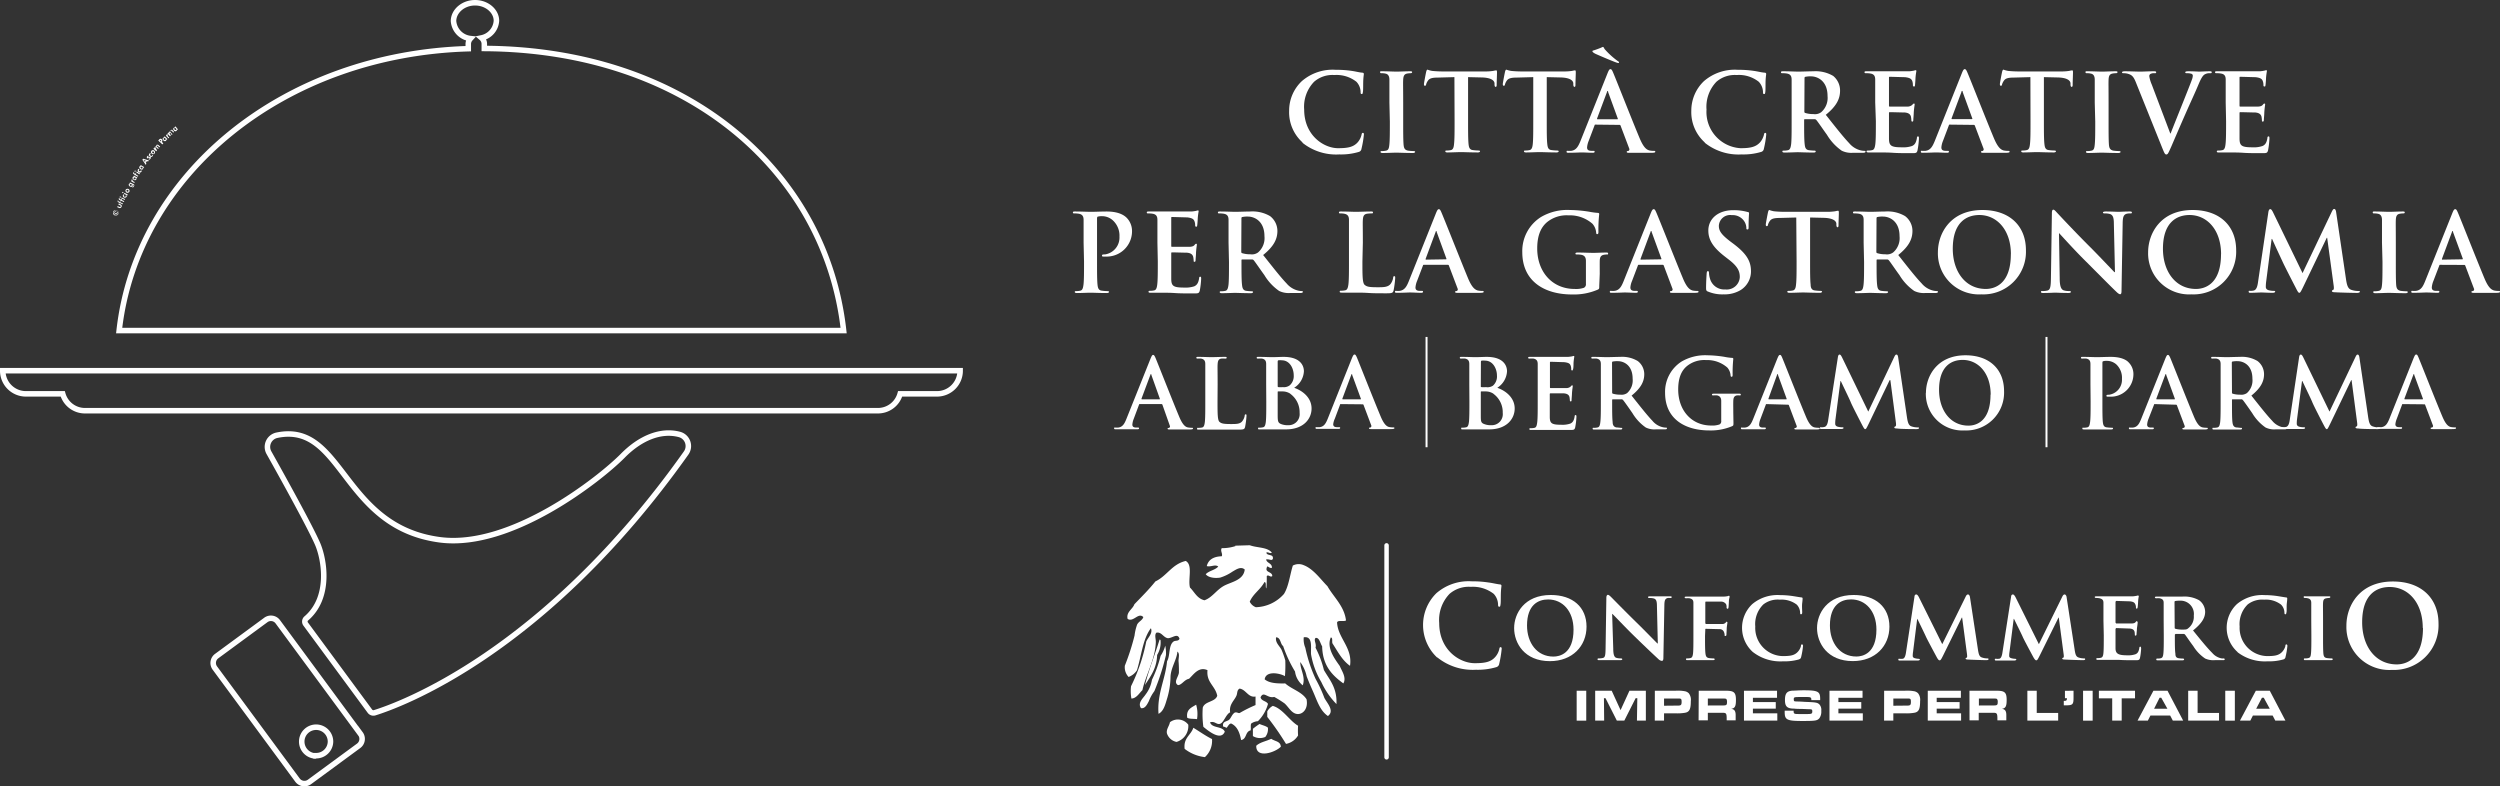<?xml version="1.0" encoding="UTF-8"?>
<svg xmlns="http://www.w3.org/2000/svg" id="Livello_1" data-name="Livello 1" viewBox="0 0 453.79 142.73">
  <rect x="0" y="0" width="453.79" height="142.73" fill="#333333" stroke="none"/>
  <path d="M.5,67.29a4.2,4.2,0,0,0,4.19,4.2h6.7a4.18,4.18,0,0,0,4,3.06h144a4.18,4.18,0,0,0,4-3.06h6.69a4.2,4.2,0,0,0,4.2-4.2ZM153.13,60H21.63C24.81,31.55,51.52,9.82,85,8.84V8a1.46,1.46,0,0,1,.39-1,3.46,3.46,0,0,1-3.07-3.2C82.35,2,84.09.5,86.23.5S90.11,2,90.11,3.77a3.39,3.39,0,0,1-2.7,3.11A1.44,1.44,0,0,1,87.91,8V8.8C124.59,9,149.9,31,153.13,60ZM124.55,82.22C98.63,118.8,72.16,128.09,68,129.38a.79.79,0,0,1-.85-.28L55.48,113.27a.75.75,0,0,1,.1-1c4.47-3.81,3.29-10.66,2.1-13.47-1.28-3-6.43-12.3-8.88-16.66A2.16,2.16,0,0,1,50.28,79C62.35,76.5,62,95.74,80,98,92.85,99.57,108.8,87,113,82.77c3.26-3.33,7-4.79,10.33-3.91A2.18,2.18,0,0,1,124.55,82.22Zm-59.12,51-15-20.35a1.55,1.55,0,0,0-2.17-.34l-8.93,6.56a1.55,1.55,0,0,0-.33,2.17L54,141.6a1.56,1.56,0,0,0,2.18.33l8.92-6.55A1.56,1.56,0,0,0,65.43,133.2Zm-8.05,4a2.61,2.61,0,1,1,2.61-2.6A2.6,2.6,0,0,1,57.38,137.17Z" style="fill:none;stroke:#fff;stroke-linecap:round;stroke-miterlimit:10"></path>
  <path d="M236.45,25.87A7.36,7.36,0,0,1,234,20.1a7.35,7.35,0,0,1,2.29-5.36,8.54,8.54,0,0,1,6.18-2.07,19.14,19.14,0,0,1,2.84.19c.74.1,1.37.28,1.95.33.22,0,.3.12.3.24s-.06.39-.1,1.07,0,1.73-.06,2.12-.06.45-.24.45-.19-.16-.19-.43a2.78,2.78,0,0,0-.76-1.8,5.83,5.83,0,0,0-4-1.22,5.06,5.06,0,0,0-3.68,1.22,6.52,6.52,0,0,0-1.8,5.06c0,4.66,3.54,7,6.16,7,1.74,0,2.8-.2,3.58-1.1a3.17,3.17,0,0,0,.66-1.29c.06-.31.1-.39.26-.39s.18.14.18.29a18,18,0,0,1-.44,2.6.67.67,0,0,1-.5.57,11.16,11.16,0,0,1-3.52.45,9.79,9.79,0,0,1-6.71-2.13" style="fill:#fff"></path>
  <path d="M252.2,18.61c0-3,0-3.52,0-4.15s-.24-1-.67-1.09a2.68,2.68,0,0,0-.7-.08c-.2,0-.32,0-.32-.2s.16-.15.47-.15c.75,0,2,.06,2.55.06s1.64-.06,2.38-.06c.26,0,.41,0,.41.15s-.11.2-.31.2a3.37,3.37,0,0,0-.59.06c-.52.1-.68.43-.72,1.11s0,1.18,0,4.15v3.44c0,1.9,0,3.45.08,4.29.06.53.19.88.78,1a8.26,8.26,0,0,0,1,.08c.21,0,.31.05.31.15s-.16.2-.37.2c-1.29,0-2.52-.06-3.05-.06s-1.68.06-2.47.06c-.25,0-.39-.06-.39-.2s.08-.15.32-.15a3.14,3.14,0,0,0,.7-.08c.39-.08.51-.41.57-1,.1-.82.1-2.37.1-4.27Z" style="fill:#fff"></path>
  <path d="M264,14l-2.91.08c-1.14,0-1.61.14-1.9.57a2.15,2.15,0,0,0-.33.69c0,.15-.1.23-.22.23s-.17-.1-.17-.31.37-2.1.41-2.25.11-.37.23-.37a4.8,4.8,0,0,0,.84.23c.57.06,1.31.1,2,.1h7.74a9.08,9.08,0,0,0,1.35-.1,4.81,4.81,0,0,1,.53-.1c.14,0,.16.12.16.41s-.06,1.76-.06,2.27c0,.2-.06.32-.18.32s-.19-.1-.21-.4l0-.21c0-.51-.57-1.06-2.31-1.1L266.48,14v8c0,1.79,0,3.34.09,4.18.06.55.18,1,.77,1.06a7.94,7.94,0,0,0,1,.08c.21,0,.31.05.31.15s-.16.2-.37.2c-1.29,0-2.53-.06-3.07-.06s-1.69.06-2.47.06c-.25,0-.39-.06-.39-.2s.08-.15.31-.15a3.16,3.16,0,0,0,.71-.08c.39-.08.51-.51.56-1.08.1-.82.1-2.37.1-4.16Z" style="fill:#fff"></path>
  <path d="M278.31,14l-2.91.08c-1.13,0-1.6.14-1.9.57a2.4,2.4,0,0,0-.33.69c0,.15-.1.23-.21.23s-.18-.1-.18-.31.37-2.1.41-2.25.12-.37.23-.37a5,5,0,0,0,.85.23c.56.06,1.31.1,2,.1H284a9.33,9.33,0,0,0,1.35-.1,4.4,4.4,0,0,1,.53-.1c.13,0,.15.12.15.41s-.06,1.76-.06,2.27c0,.2-.06.32-.17.32s-.2-.1-.22-.4l0-.21c0-.51-.56-1.06-2.31-1.1L280.76,14v8c0,1.79,0,3.34.1,4.18.06.55.17,1,.76,1.06a8.1,8.1,0,0,0,1,.08c.21,0,.31.05.31.15s-.16.2-.37.2c-1.29,0-2.52-.06-3.07-.06s-1.68.06-2.47.06c-.25,0-.39-.06-.39-.2s.08-.15.32-.15a3.14,3.14,0,0,0,.7-.08c.39-.08.51-.51.57-1.08.09-.82.09-2.37.09-4.16Z" style="fill:#fff"></path>
  <path d="M289.6,22.62c-.09,0-.13,0-.17.16l-1.06,2.8a3.89,3.89,0,0,0-.29,1.19c0,.35.17.61.78.61h.3c.23,0,.29,0,.29.15s-.12.2-.33.2c-.63,0-1.47-.06-2.08-.06-.21,0-1.29.06-2.31.06-.25,0-.37,0-.37-.2s.08-.15.24-.15a5.66,5.66,0,0,0,.6,0c.9-.12,1.27-.79,1.67-1.76l4.91-12.29c.23-.57.35-.78.54-.78s.3.18.49.63c.47,1.07,3.6,9.05,4.85,12,.75,1.76,1.31,2,1.73,2.13a4.12,4.12,0,0,0,.82.08c.15,0,.25,0,.25.15s-.18.2-.9.2-2.13,0-3.7,0c-.35,0-.58,0-.58-.16s.08-.15.27-.17a.33.33,0,0,0,.18-.45l-1.57-4.15a.18.18,0,0,0-.19-.14Zm4.09-11.19c-.29,0-3.64-1.46-4-1.62s-.64-.37-.64-.49.09-.14.25-.18c.37-.11,1.06-.37,1.31-.48s.27-.14.37-.14.12.15.32.43a14.5,14.5,0,0,0,2.17,2c.19.16.41.22.41.36s-.14.13-.22.13m-.09,10.21c.09,0,.11-.05.09-.11l-1.76-4.83c0-.08,0-.18-.1-.18s-.09.1-.11.18l-1.8,4.81c0,.08,0,.13.08.13Z" style="fill:#fff"></path>
  <path d="M309.46,25.87A7.39,7.39,0,0,1,307,20.1a7.38,7.38,0,0,1,2.28-5.36,8.55,8.55,0,0,1,6.19-2.07,19,19,0,0,1,2.83.19c.75.1,1.37.28,2,.33.21,0,.29.12.29.24s-.06.39-.1,1.07,0,1.73-.05,2.12-.06.45-.24.45-.19-.16-.19-.43a2.8,2.8,0,0,0-.77-1.8,5.79,5.79,0,0,0-4-1.22,5.08,5.08,0,0,0-3.68,1.22,6.56,6.56,0,0,0-1.8,5.06,6.58,6.58,0,0,0,6.17,7c1.74,0,2.79-.2,3.58-1.1a3.3,3.3,0,0,0,.66-1.29c.06-.31.1-.39.26-.39s.17.14.17.29a17.71,17.71,0,0,1-.43,2.6.68.68,0,0,1-.51.57,11.12,11.12,0,0,1-3.52.45,9.8,9.8,0,0,1-6.71-2.13" style="fill:#fff"></path>
  <path d="M325.21,18.61c0-3,0-3.52,0-4.14s-.19-1-.84-1.12a3.89,3.89,0,0,0-.76-.06c-.22,0-.33,0-.33-.17s.13-.18.43-.18c1,0,2.27.06,2.68.06.66,0,2.15-.06,2.76-.06a6.3,6.3,0,0,1,3.6.84A3.41,3.41,0,0,1,334,16.46c0,1.45-.61,2.78-2.59,4.38,1.74,2.19,3.09,3.93,4.25,5.15a3.93,3.93,0,0,0,2.19,1.33,3,3,0,0,0,.55.06c.15,0,.23.05.23.15s-.14.2-.37.2h-1.86a4,4,0,0,1-2.09-.37,9.37,9.37,0,0,1-2.68-2.88c-.78-1.08-1.68-2.41-1.94-2.7a.4.4,0,0,0-.35-.14l-1.7,0c-.1,0-.16,0-.16.15V22c0,1.81,0,3.36.1,4.18.06.57.17,1,.76,1.08a9.06,9.06,0,0,0,1,.08q.24,0,.24.15c0,.14-.14.2-.4.2-1.13,0-2.58-.06-2.87-.06s-1.61.06-2.39.06c-.25,0-.39-.06-.39-.2s.08-.15.31-.15a3.16,3.16,0,0,0,.71-.08c.39-.08.49-.51.57-1.08.09-.82.09-2.37.09-4.17Zm2.31,1.55c0,.21,0,.29.18.35a5,5,0,0,0,1.48.2,1.91,1.91,0,0,0,1.39-.34,3.43,3.43,0,0,0,1.16-2.93c0-2.78-1.84-3.58-3-3.58a4.16,4.16,0,0,0-1,.08c-.14,0-.18.11-.18.27Z" style="fill:#fff"></path>
  <path d="M340.38,18.61c0-3,0-3.52,0-4.15s-.2-1-.84-1.11a4,4,0,0,0-.77-.06c-.21,0-.33,0-.33-.18s.14-.17.43-.17l1.58,0,1.24,0c.62,0,4.52,0,4.89,0a7.81,7.81,0,0,0,.84-.12,1.77,1.77,0,0,1,.31-.08c.1,0,.12.08.12.18a11.85,11.85,0,0,0-.16,1.27c0,.2-.06,1.06-.09,1.29s-.06.22-.2.22-.18-.1-.18-.28a2.26,2.26,0,0,0-.11-.7c-.14-.35-.34-.59-1.31-.71-.34,0-2.39-.07-2.78-.07-.1,0-.14,0-.14.19v5c0,.14,0,.22.14.22.43,0,2.68,0,3.13,0a1.36,1.36,0,0,0,.94-.3c.13-.15.21-.25.31-.25s.14,0,.14.15-.08.44-.16,1.43c0,.39-.08,1.18-.08,1.31s0,.38-.17.38a.16.16,0,0,1-.18-.18,5.13,5.13,0,0,0-.08-.71c-.1-.39-.37-.68-1.09-.76-.38,0-2.31-.06-2.78-.06-.1,0-.12.08-.12.2v1.54c0,.67,0,2.47,0,3,0,1.35.35,1.64,2.35,1.64a4.87,4.87,0,0,0,1.84-.24c.51-.23.74-.64.88-1.44,0-.22.07-.3.21-.3s.16.16.16.36a15,15,0,0,1-.26,2.17c-.13.51-.31.51-1,.51-1.47,0-2.54,0-3.39-.06s-1.44-.06-2-.06c-.22,0-.65,0-1.12,0s-.95,0-1.35,0c-.25,0-.39-.06-.39-.2s.08-.15.32-.15a3.14,3.14,0,0,0,.7-.08c.39-.08.49-.51.57-1.08.1-.82.1-2.37.1-4.17Z" style="fill:#fff"></path>
  <path d="M353.91,22.62c-.09,0-.13,0-.17.16l-1.06,2.8a3.89,3.89,0,0,0-.29,1.19c0,.35.17.61.78.61h.29c.24,0,.3,0,.3.15s-.12.2-.33.2c-.63,0-1.47-.06-2.08-.06-.21,0-1.29.06-2.31.06-.25,0-.37,0-.37-.2s.08-.15.24-.15a5.66,5.66,0,0,0,.6,0c.9-.12,1.27-.79,1.67-1.76l4.91-12.29c.23-.57.35-.78.54-.78s.3.18.49.63c.47,1.07,3.6,9.05,4.85,12,.75,1.76,1.31,2,1.72,2.13a4.29,4.29,0,0,0,.83.08c.15,0,.25,0,.25.15s-.18.2-.9.2-2.13,0-3.7,0c-.35,0-.58,0-.58-.16s.08-.15.27-.17a.33.33,0,0,0,.18-.45l-1.57-4.15a.19.19,0,0,0-.19-.14Zm4-1c.1,0,.12-.05.1-.11l-1.76-4.83c0-.08,0-.18-.1-.18s-.09.1-.11.18l-1.8,4.81c0,.08,0,.13.07.13Z" style="fill:#fff"></path>
  <path d="M368.55,14l-2.92.08c-1.13,0-1.6.14-1.89.57a2.23,2.23,0,0,0-.34.69c0,.15-.09.23-.21.23s-.18-.1-.18-.31.37-2.1.41-2.25.12-.37.24-.37a4.8,4.8,0,0,0,.84.23c.57.06,1.31.1,2,.1h7.74a9.08,9.08,0,0,0,1.35-.1,4.81,4.81,0,0,1,.53-.1c.14,0,.16.12.16.41s-.06,1.76-.06,2.27c0,.2-.06.32-.18.32s-.19-.1-.21-.4l0-.21c0-.51-.57-1.06-2.31-1.1L371,14v8c0,1.79,0,3.34.1,4.18.06.55.18,1,.77,1.06a7.93,7.93,0,0,0,1,.08c.22,0,.32.05.32.15s-.16.2-.38.2c-1.29,0-2.52-.06-3.07-.06s-1.68.06-2.46.06c-.26,0-.39-.06-.39-.2s.07-.15.31-.15a3.06,3.06,0,0,0,.7-.08c.4-.08.51-.51.57-1.08.1-.82.1-2.37.1-4.16Z" style="fill:#fff"></path>
  <path d="M380.23,18.61c0-3,0-3.52,0-4.15s-.23-1-.66-1.09a2.76,2.76,0,0,0-.71-.08c-.19,0-.31,0-.31-.2s.16-.15.47-.15c.74,0,2,.06,2.54.06s1.65-.06,2.39-.06c.25,0,.41,0,.41.15s-.12.2-.31.2a3.19,3.19,0,0,0-.59.06c-.53.1-.69.43-.72,1.11s0,1.18,0,4.15v3.44c0,1.9,0,3.45.07,4.29.06.53.2.88.79,1a7.93,7.93,0,0,0,1,.08c.22,0,.32.05.32.15s-.16.2-.37.2c-1.29,0-2.53-.06-3.06-.06s-1.68.06-2.46.06c-.25,0-.39-.06-.39-.2s.08-.15.31-.15a3.24,3.24,0,0,0,.71-.08c.39-.08.5-.41.56-1,.1-.82.1-2.37.1-4.27Z" style="fill:#fff"></path>
  <path d="M387.66,14.86c-.44-1.08-.78-1.29-1.48-1.49a3,3,0,0,0-.76-.08c-.18,0-.24-.06-.24-.17s.22-.18.51-.18c1,0,2.15.06,2.84.06.48,0,1.42-.06,2.4-.06.24,0,.45,0,.45.18s-.12.17-.29.17a1.4,1.4,0,0,0-.77.14.48.48,0,0,0-.19.41,6.13,6.13,0,0,0,.45,1.51l3.36,8.88H394c.84-2.16,3.39-8.45,3.86-9.75a2.54,2.54,0,0,0,.17-.72.37.37,0,0,0-.25-.37,2.57,2.57,0,0,0-.78-.1c-.18,0-.34,0-.34-.15s.18-.2.55-.2c1,0,1.8.06,2,.06s1.26-.06,1.84-.06c.26,0,.41,0,.41.18s-.11.17-.31.17a1.68,1.68,0,0,0-1,.24c-.25.17-.54.5-1.07,1.76-.77,1.84-1.29,2.89-2.35,5.3-1.25,2.85-2.17,5-2.6,6-.51,1.14-.63,1.45-.9,1.45s-.37-.27-.75-1.19Z" style="fill:#fff"></path>
  <path d="M404,18.61c0-3,0-3.52,0-4.15s-.19-1-.84-1.11a4,4,0,0,0-.76-.06c-.22,0-.33,0-.33-.18s.13-.17.43-.17l1.58,0,1.23,0c.63,0,4.52,0,4.89,0a7.09,7.09,0,0,0,.84-.12,1.87,1.87,0,0,1,.32-.08c.1,0,.12.08.12.18a11.85,11.85,0,0,0-.16,1.27c0,.2-.06,1.06-.1,1.29s-.06.22-.2.22-.17-.1-.17-.28a2,2,0,0,0-.12-.7c-.13-.35-.33-.59-1.31-.71-.33,0-2.39-.07-2.78-.07-.09,0-.13,0-.13.19v5c0,.14,0,.22.13.22.43,0,2.68,0,3.13,0s.77-.1.94-.3.22-.25.31-.25.14,0,.14.15-.08.44-.15,1.43c0,.39-.08,1.18-.08,1.31s0,.38-.18.38-.17-.08-.17-.18a5.13,5.13,0,0,0-.08-.71c-.1-.39-.37-.68-1.1-.76-.37,0-2.31-.06-2.78-.06-.09,0-.11.08-.11.2v1.54c0,.67,0,2.47,0,3,0,1.35.35,1.64,2.34,1.64a4.87,4.87,0,0,0,1.84-.24c.51-.23.75-.64.88-1.44,0-.22.08-.3.22-.3s.15.16.15.36a15,15,0,0,1-.25,2.17c-.14.51-.31.51-1.06.51-1.46,0-2.54,0-3.38-.06s-1.45-.06-2-.06c-.22,0-.65,0-1.12,0s-1,0-1.35,0-.39-.06-.39-.2.08-.15.31-.15a3.16,3.16,0,0,0,.71-.08c.39-.08.49-.51.56-1.08.1-.82.1-2.37.1-4.17Z" style="fill:#fff"></path>
  <path d="M196.69,44.06c0-3,0-3.52,0-4.14s-.2-1-.84-1.12a4,4,0,0,0-.76-.06c-.22,0-.34,0-.34-.17s.14-.18.43-.18c1,0,2.27.06,2.82.06.8,0,1.94-.06,2.84-.06,2.44,0,3.32.82,3.64,1.11a3.44,3.44,0,0,1,1,2.33,4.6,4.6,0,0,1-4.81,4.74,2.82,2.82,0,0,1-.41,0c-.1,0-.23,0-.23-.18s.13-.21.54-.21a3.09,3.09,0,0,0,2.63-3.23A3.76,3.76,0,0,0,202,40a2.92,2.92,0,0,0-1.95-.76,2.75,2.75,0,0,0-.77.08c-.1,0-.15.16-.15.37v7.83c0,1.8,0,3.34.09,4.18.06.55.18,1,.77,1.06a7.93,7.93,0,0,0,1,.08c.22,0,.32.05.32.15s-.16.2-.37.2c-1.3,0-2.53-.06-3-.06s-1.68.06-2.46.06c-.26,0-.39-.06-.39-.2s.08-.15.31-.15a3.06,3.06,0,0,0,.7-.08c.4-.08.49-.51.57-1.08.1-.82.1-2.36.1-4.16Z" style="fill:#fff"></path>
  <path d="M210.09,44.06c0-3,0-3.52,0-4.14s-.19-1-.84-1.12a4,4,0,0,0-.76-.06c-.22,0-.33,0-.33-.17s.13-.18.43-.18l1.58,0,1.23,0c.63,0,4.52,0,4.89,0a7.09,7.09,0,0,0,.84-.12,1.87,1.87,0,0,1,.32-.08c.1,0,.12.08.12.18a12.34,12.34,0,0,0-.16,1.27c0,.2-.06,1.06-.1,1.29s-.06.22-.19.22-.18-.1-.18-.28a2,2,0,0,0-.12-.7c-.14-.35-.33-.59-1.31-.71-.33,0-2.39-.07-2.78-.07-.09,0-.13,0-.13.19v5c0,.14,0,.22.13.22.43,0,2.68,0,3.13,0s.77-.1.94-.3.22-.25.32-.25.13,0,.13.16-.08.43-.15,1.42c0,.4-.08,1.18-.08,1.31s0,.38-.18.38-.17-.08-.17-.18a4.85,4.85,0,0,0-.08-.7c-.1-.4-.37-.69-1.1-.77-.37,0-2.31-.06-2.78-.06-.09,0-.11.08-.11.2v1.55c0,.66,0,2.46,0,3,0,1.35.35,1.64,2.34,1.64a5.06,5.06,0,0,0,1.84-.23c.51-.24.75-.65.88-1.45,0-.22.08-.29.22-.29s.15.15.15.35a15,15,0,0,1-.25,2.17c-.14.51-.31.51-1.06.51-1.46,0-2.54,0-3.38-.06s-1.45-.06-2-.06c-.22,0-.65,0-1.12,0s-1,0-1.35,0-.39-.06-.39-.2.08-.15.31-.15a3.16,3.16,0,0,0,.71-.08c.39-.08.49-.51.56-1.08.1-.82.1-2.36.1-4.16Z" style="fill:#fff"></path>
  <path d="M223,44.06c0-3,0-3.52,0-4.14s-.19-1-.84-1.12a3.89,3.89,0,0,0-.76-.06c-.21,0-.33,0-.33-.17s.14-.18.43-.18c1,0,2.27.06,2.68.06.66,0,2.15-.06,2.76-.06a6.3,6.3,0,0,1,3.6.84,3.41,3.41,0,0,1,1.33,2.68c0,1.45-.61,2.78-2.59,4.38,1.75,2.19,3.09,3.94,4.25,5.15a3.93,3.93,0,0,0,2.19,1.33,3,3,0,0,0,.55.06c.15,0,.23.06.23.15s-.13.2-.37.2h-1.86a4,4,0,0,1-2.09-.37,9.37,9.37,0,0,1-2.68-2.88c-.78-1.07-1.68-2.41-1.94-2.7a.39.39,0,0,0-.35-.13l-1.7,0c-.1,0-.16,0-.16.15v.28c0,1.81,0,3.36.1,4.18.06.57.18,1,.76,1.08a9.06,9.06,0,0,0,1,.08c.16,0,.24.06.24.15s-.14.2-.39.2c-1.14,0-2.59-.06-2.88-.06s-1.6.06-2.39.06c-.25,0-.39-.06-.39-.2s.08-.15.31-.15a3.16,3.16,0,0,0,.71-.08c.39-.08.49-.51.57-1.08.09-.82.09-2.37.09-4.16Zm2.31,1.55c0,.21,0,.29.18.35a5.07,5.07,0,0,0,1.49.2,1.9,1.9,0,0,0,1.38-.34,3.43,3.43,0,0,0,1.16-2.93c0-2.78-1.84-3.58-3-3.58a4.2,4.2,0,0,0-1,.08c-.14,0-.18.12-.18.27Z" style="fill:#fff"></path>
  <path d="M247.3,47.51c0,2.5,0,3.85.41,4.2s.85.43,2.37.43c1,0,1.8,0,2.29-.55a2.49,2.49,0,0,0,.51-1.17c0-.18.06-.29.21-.29s.16.09.16.33a16.46,16.46,0,0,1-.29,2.25c-.12.43-.22.53-1.24.53-1.4,0-2.42,0-3.3-.06s-1.59-.06-2.39-.06c-.21,0-.64,0-1.11,0s-1,0-1.35,0-.39-.06-.39-.2.07-.15.31-.15a3.06,3.06,0,0,0,.7-.08c.39-.08.49-.51.57-1.08.1-.82.1-2.36.1-4.16V44.06c0-3,0-3.52,0-4.14s-.2-1-.84-1.12a2.87,2.87,0,0,0-.65-.06c-.21,0-.33,0-.33-.17s.14-.18.43-.18c.92,0,2.15.06,2.68.06s1.9-.06,2.66-.06c.27,0,.41,0,.41.18s-.12.17-.35.17a5,5,0,0,0-.76.06c-.53.1-.69.43-.73,1.12s0,1.17,0,4.14Z" style="fill:#fff"></path>
  <path d="M258.46,48.07c-.1,0-.14,0-.18.16L257.22,51a3.89,3.89,0,0,0-.29,1.19c0,.35.18.61.78.61h.3c.23,0,.29,0,.29.15s-.12.2-.33.2c-.63,0-1.47-.06-2.08-.06-.21,0-1.29.06-2.31.06-.25,0-.37,0-.37-.2s.08-.15.24-.15a5.66,5.66,0,0,0,.6,0c.9-.12,1.28-.79,1.67-1.76l4.91-12.29c.23-.57.35-.78.54-.78s.3.18.49.63c.47,1.07,3.6,9,4.85,12,.75,1.76,1.32,2,1.73,2.13a4.12,4.12,0,0,0,.82.08c.15,0,.25,0,.25.15s-.17.2-.9.2-2.13,0-3.69,0c-.36,0-.59,0-.59-.16s.08-.15.27-.17a.32.32,0,0,0,.18-.45L263,48.21a.18.18,0,0,0-.19-.14Zm4-1c.09,0,.11-.05.09-.11l-1.76-4.83c0-.08,0-.18-.09-.18s-.1.1-.12.18L258.77,47c0,.08,0,.13.08.13Z" style="fill:#fff"></path>
  <path d="M290.29,51.87c0,.53,0,.56-.26.7a11,11,0,0,1-4.71.88c-4.8,0-9-2.27-9-7.67a7.29,7.29,0,0,1,3.4-6.39A9.45,9.45,0,0,1,285,38.12a23.34,23.34,0,0,1,3.46.31,12.43,12.43,0,0,0,1.54.21c.24,0,.28.1.28.24a25.67,25.67,0,0,0-.14,3.21c0,.31-.06.41-.22.41s-.17-.1-.19-.26a2.75,2.75,0,0,0-.67-1.62,6.22,6.22,0,0,0-4.36-1.53,5.62,5.62,0,0,0-3.87,1.22c-1.1.92-1.8,2.38-1.8,4.79,0,4.2,2.68,7.35,6.81,7.35a4.41,4.41,0,0,0,1.66-.21.7.7,0,0,0,.37-.72V49.68c0-1,0-1.73,0-2.31s-.19-1-.84-1.12a4,4,0,0,0-.76-.06c-.18,0-.3,0-.3-.15s.14-.2.41-.2c1,0,2.25.06,2.84.06s1.64-.06,2.29-.06c.25,0,.39,0,.39.2s-.12.15-.25.15a3,3,0,0,0-.53.06c-.53.1-.73.43-.74,1.12s0,1.37,0,2.35Z" style="fill:#fff"></path>
  <path d="M297.47,48.07c-.1,0-.14,0-.18.16L296.24,51a3.69,3.69,0,0,0-.3,1.19c0,.35.18.61.79.61H297c.23,0,.29,0,.29.15s-.12.2-.33.2c-.63,0-1.47-.06-2.07-.06-.22,0-1.3.06-2.31.06-.26,0-.37,0-.37-.2s.07-.15.23-.15a5.86,5.86,0,0,0,.61,0c.9-.12,1.27-.79,1.66-1.76l4.91-12.29c.23-.57.35-.78.55-.78s.29.18.49.63c.47,1.07,3.6,9,4.85,12,.74,1.76,1.31,2,1.72,2.13a4.19,4.19,0,0,0,.82.08c.16,0,.26,0,.26.15s-.18.2-.9.2-2.14,0-3.7,0c-.35,0-.59,0-.59-.16s.08-.15.28-.17a.32.32,0,0,0,.17-.45L302,48.21a.19.19,0,0,0-.2-.14Zm4-1c.1,0,.12-.05.1-.11l-1.76-4.83c0-.08,0-.18-.1-.18s-.1.1-.12.18L297.78,47c0,.08,0,.13.08.13Z" style="fill:#fff"></path>
  <path d="M310.05,52.94c-.31-.13-.37-.23-.37-.66,0-1.08.08-2.25.1-2.56s.07-.51.23-.51.2.17.2.33a4,4,0,0,0,.17,1,2.69,2.69,0,0,0,2.8,2,2.37,2.37,0,0,0,2.62-2.23c0-1-.29-1.86-1.92-3.13l-.9-.7c-2.15-1.68-2.89-3.05-2.89-4.64,0-2.15,1.8-3.69,4.52-3.69a9.38,9.38,0,0,1,2.6.33c.18,0,.27.1.27.23s-.08.83-.08,2.35c0,.43,0,.59-.21.59s-.2-.12-.2-.35a2.36,2.36,0,0,0-.5-1.3,2.51,2.51,0,0,0-2.14-.95A2.05,2.05,0,0,0,312,41c0,.9.45,1.58,2.07,2.82l.55.41c2.36,1.78,3.21,3.13,3.21,5a4,4,0,0,1-1.84,3.4,5.63,5.63,0,0,1-3.11.8,6.65,6.65,0,0,1-2.86-.51" style="fill:#fff"></path>
  <path d="M326.05,39.48l-2.91.08c-1.14,0-1.61.14-1.9.57a2.15,2.15,0,0,0-.33.69c0,.15-.1.23-.22.23s-.17-.1-.17-.31.37-2.1.41-2.25.11-.37.23-.37a4.8,4.8,0,0,0,.84.23c.57.06,1.31.1,2,.1h7.75a9.33,9.33,0,0,0,1.35-.1,4.83,4.83,0,0,1,.52-.1c.14,0,.16.12.16.41s-.06,1.76-.06,2.27c0,.2-.06.32-.17.32s-.2-.1-.22-.4l0-.21c0-.51-.57-1.06-2.31-1.1l-2.46-.06v8c0,1.79,0,3.34.1,4.18,0,.55.17,1,.76,1.06a7.94,7.94,0,0,0,1,.08c.21,0,.31.05.31.15s-.16.2-.37.2c-1.29,0-2.53-.06-3.07-.06s-1.69.06-2.47.06c-.25,0-.39-.06-.39-.2s.08-.15.31-.15a3.16,3.16,0,0,0,.71-.08c.39-.08.51-.51.56-1.08.1-.82.1-2.37.1-4.16Z" style="fill:#fff"></path>
  <path d="M338.28,44.06c0-3,0-3.52,0-4.14s-.19-1-.84-1.12a4,4,0,0,0-.76-.06c-.22,0-.33,0-.33-.17s.13-.18.43-.18c1,0,2.27.06,2.68.06.66,0,2.15-.06,2.75-.06a6.26,6.26,0,0,1,3.6.84,3.38,3.38,0,0,1,1.33,2.68c0,1.45-.6,2.78-2.58,4.38,1.74,2.19,3.09,3.94,4.25,5.15A3.9,3.9,0,0,0,351,52.77a3,3,0,0,0,.55.06c.15,0,.23.06.23.15s-.14.2-.37.2h-1.86a4,4,0,0,1-2.09-.37,9.37,9.37,0,0,1-2.68-2.88c-.79-1.07-1.68-2.41-1.94-2.7a.39.39,0,0,0-.35-.13l-1.7,0c-.1,0-.16,0-.16.15v.28c0,1.81,0,3.36.1,4.18.06.57.17,1,.76,1.08a8.65,8.65,0,0,0,1,.08c.16,0,.23.06.23.15s-.13.2-.39.2c-1.13,0-2.58-.06-2.87-.06s-1.61.06-2.39.06c-.25,0-.39-.06-.39-.2s.08-.15.31-.15a3.16,3.16,0,0,0,.71-.08c.39-.08.49-.51.56-1.08.1-.82.1-2.37.1-4.16Zm2.31,1.55c0,.21,0,.29.18.35a5,5,0,0,0,1.48.2,1.91,1.91,0,0,0,1.39-.34,3.43,3.43,0,0,0,1.16-2.93c0-2.78-1.84-3.58-3-3.58a4.11,4.11,0,0,0-1,.08c-.14,0-.18.12-.18.27Z" style="fill:#fff"></path>
  <path d="M351.76,45.78c0-3.34,2.21-7.66,8.08-7.66,4.87,0,7.9,2.83,7.9,7.31a7.73,7.73,0,0,1-8.09,8,7.45,7.45,0,0,1-7.89-7.67m13.25.38c0-4.39-2.53-7.11-5.73-7.11-2.25,0-4.82,1.26-4.82,6.13,0,4.07,2.25,7.29,6,7.29,1.37,0,4.54-.66,4.54-6.31" style="fill:#fff"></path>
  <path d="M373.87,50.52c0,1.52.29,2,.69,2.17a3,3,0,0,0,1,.14c.22,0,.33,0,.33.15s-.17.2-.45.2c-1.27,0-2.05-.06-2.42-.06-.18,0-1.1.06-2.11.06-.26,0-.43,0-.43-.2s.11-.15.31-.15a3.4,3.4,0,0,0,.88-.1c.51-.16.59-.73.61-2.43l.17-11.58c0-.39.06-.66.26-.66s.39.25.72.6,3.21,3.45,6.06,6.28c1.33,1.33,4,4.15,4.31,4.46h.1l-.2-8.78c0-1.19-.2-1.56-.66-1.76a3.17,3.17,0,0,0-1-.12c-.24,0-.32-.06-.32-.17s.22-.18.51-.18c1,0,2,.06,2.37.06.22,0,1-.06,1.92-.06.25,0,.45,0,.45.18s-.12.17-.35.17a2.08,2.08,0,0,0-.59.06c-.55.16-.71.57-.73,1.66l-.21,12.35c0,.43-.08.6-.25.6s-.45-.21-.67-.43c-1.23-1.17-3.74-3.73-5.77-5.75s-4.3-4.56-4.66-4.93h0Z" style="fill:#fff"></path>
  <path d="M389.92,45.78c0-3.34,2.21-7.66,8.07-7.66,4.87,0,7.91,2.83,7.91,7.31a7.73,7.73,0,0,1-8.1,8,7.44,7.44,0,0,1-7.88-7.67m13.24.38c0-4.39-2.52-7.11-5.73-7.11-2.25,0-4.82,1.26-4.82,6.13,0,4.07,2.25,7.29,6,7.29,1.37,0,4.54-.66,4.54-6.31" style="fill:#fff"></path>
  <path d="M411.75,38.47c.06-.34.18-.51.33-.51s.28.1.53.61l5.34,11,5.32-11.17c.16-.31.26-.47.43-.47s.3.19.35.61l1.78,12.08c.18,1.24.38,1.8,1,2a3.86,3.86,0,0,0,1.22.2c.17,0,.31,0,.31.13s-.24.22-.51.22c-.49,0-3.19-.06-4-.12-.45,0-.57-.1-.57-.21s.08-.16.22-.22.17-.29.09-.84l-1.17-8.61h-.08l-4.26,8.88c-.45.92-.55,1.1-.73,1.1s-.37-.39-.68-1c-.47-.9-2-3.89-2.25-4.44s-1.35-2.88-2-4.34h-.08l-1,7.78a7.59,7.59,0,0,0-.06.92c0,.37.26.55.59.63a3.65,3.65,0,0,0,.82.1c.16,0,.29,0,.29.13s-.17.22-.47.22c-.82,0-1.7-.06-2.05-.06s-1.31.06-1.94.06c-.19,0-.35,0-.35-.22s.12-.13.31-.13a2.45,2.45,0,0,0,.59-.06c.55-.12.71-.88.8-1.55Z" style="fill:#fff"></path>
  <path d="M432.37,44.06c0-3,0-3.52,0-4.14s-.23-1-.66-1.1a2.76,2.76,0,0,0-.71-.08c-.19,0-.31,0-.31-.19s.16-.16.47-.16c.74,0,2,.06,2.54.06s1.65-.06,2.39-.06c.25,0,.41,0,.41.16s-.12.19-.31.19a3.19,3.19,0,0,0-.59.06c-.53.1-.69.43-.72,1.12s0,1.17,0,4.14v3.45c0,1.89,0,3.44.07,4.28.06.53.2.88.79,1a7.93,7.93,0,0,0,1,.08c.22,0,.32.05.32.15s-.16.2-.37.2c-1.29,0-2.53-.06-3.06-.06s-1.68.06-2.46.06c-.25,0-.39-.06-.39-.2s.08-.15.31-.15a3.24,3.24,0,0,0,.71-.08c.39-.08.5-.41.56-1,.1-.82.1-2.37.1-4.26Z" style="fill:#fff"></path>
  <path d="M442.94,48.07c-.1,0-.14,0-.18.16L441.7,51a3.89,3.89,0,0,0-.29,1.19c0,.35.18.61.78.61h.3c.23,0,.29,0,.29.15s-.12.2-.33.2c-.63,0-1.47-.06-2.08-.06-.21,0-1.29.06-2.3.06-.26,0-.38,0-.38-.2s.08-.15.24-.15a5.49,5.49,0,0,0,.6,0c.91-.12,1.28-.79,1.67-1.76l4.91-12.29c.23-.57.35-.78.55-.78s.29.18.49.63c.46,1.07,3.59,9,4.85,12,.74,1.76,1.31,2,1.72,2.13a4.12,4.12,0,0,0,.82.08c.16,0,.25,0,.25.15s-.17.2-.9.2-2.13,0-3.69,0c-.36,0-.59,0-.59-.16s.08-.15.27-.17a.32.32,0,0,0,.18-.45l-1.57-4.15a.18.18,0,0,0-.19-.14Zm4-1c.1,0,.11-.05.1-.11l-1.77-4.83c0-.08,0-.18-.09-.18s-.1.1-.12.18L443.25,47c0,.08,0,.13.08.13Z" style="fill:#fff"></path>
  <path d="M206.9,73.35c-.09,0-.13,0-.16.14L205.8,76a3.55,3.55,0,0,0-.26,1.07c0,.31.16.54.7.54h.26c.2,0,.26,0,.26.13s-.11.18-.3.18c-.56,0-1.3,0-1.84,0-.19,0-1.15,0-2.06,0-.22,0-.33,0-.33-.18s.07-.13.21-.13a4.56,4.56,0,0,0,.54,0c.8-.1,1.13-.7,1.48-1.57l4.37-10.92c.21-.5.31-.7.48-.7s.26.16.44.56c.42,1,3.2,8.06,4.31,10.7.66,1.56,1.17,1.81,1.53,1.9a4.06,4.06,0,0,0,.73.07c.14,0,.23,0,.23.13s-.16.18-.8.18-1.9,0-3.29,0c-.31,0-.52,0-.52-.14s.07-.13.24-.15a.28.28,0,0,0,.16-.4L211,73.47a.17.17,0,0,0-.17-.12Zm3.54-.87c.09,0,.11,0,.09-.11L209,68.08c0-.07,0-.16-.09-.16s-.09.09-.11.16l-1.6,4.28c0,.07,0,.12.07.12Z" style="fill:#fff"></path>
  <path d="M221,72.84c0,2.23,0,3.43.36,3.74s.75.39,2.11.39c.92,0,1.6,0,2-.49a2.24,2.24,0,0,0,.46-1c0-.16.05-.27.19-.27s.14.09.14.3a15,15,0,0,1-.26,2c-.11.38-.2.47-1.1.47-1.25,0-2.16,0-2.94,0s-1.41,0-2.12,0h-1c-.4,0-.86,0-1.2,0s-.35,0-.35-.18.07-.14.28-.14a3.15,3.15,0,0,0,.62-.06c.35-.07.44-.46.51-1,.08-.73.08-2.11.08-3.71V69.78c0-2.64,0-3.13,0-3.69s-.17-.87-.75-1a2.94,2.94,0,0,0-.57,0c-.19,0-.3,0-.3-.16s.12-.15.38-.15c.82,0,1.92.05,2.39.05s1.68-.05,2.36-.05c.25,0,.37,0,.37.15s-.11.16-.32.16a5.29,5.29,0,0,0-.67,0c-.47.09-.61.39-.65,1s0,1,0,3.69Z" style="fill:#fff"></path>
  <path d="M229.83,69.78c0-2.64,0-3.13,0-3.69s-.17-.87-.75-1a4,4,0,0,0-.68,0c-.19,0-.29,0-.29-.16s.12-.15.38-.15c.92,0,2,.05,2.37.05.85,0,1.53-.05,2.12-.05,3.15,0,3.7,1.69,3.7,2.61a3.77,3.77,0,0,1-1.77,3c1.43.49,3.16,1.72,3.16,3.76,0,1.86-1.44,3.79-4.64,3.79l-1.22,0c-.52,0-1,0-1.3,0h-1c-.4,0-.86,0-1.2,0s-.35,0-.35-.18.07-.13.28-.13a3,3,0,0,0,.62-.07c.35-.07.44-.46.51-1,.08-.73.08-2.11.08-3.71Zm2.09.3c0,.14.05.17.12.19a4.82,4.82,0,0,0,.82,0,1.75,1.75,0,0,0,1.25-.33,2.23,2.23,0,0,0,.72-1.84c0-1.17-.68-2.7-2.18-2.7a2.42,2.42,0,0,0-.57,0c-.12,0-.16.1-.16.29Zm2.3,1.39a2.57,2.57,0,0,0-1.45-.42c-.31,0-.48,0-.74,0-.07,0-.11,0-.11.13v4.12c0,1.15.05,1.44.61,1.67a3.16,3.16,0,0,0,1.27.21,2,2,0,0,0,2.1-2.23,4.13,4.13,0,0,0-1.68-3.46" style="fill:#fff"></path>
  <path d="M243.38,73.35c-.08,0-.12,0-.15.14L242.29,76A3.27,3.27,0,0,0,242,77c0,.31.15.54.69.54H243c.21,0,.26,0,.26.13s-.1.18-.29.18c-.56,0-1.31,0-1.85,0-.19,0-1.14,0-2,0-.22,0-.33,0-.33-.18s.07-.13.21-.13a4.56,4.56,0,0,0,.54,0c.8-.1,1.13-.7,1.48-1.57l4.36-10.92c.21-.5.32-.7.49-.7s.26.16.44.56c.41,1,3.2,8.06,4.31,10.7.66,1.56,1.16,1.81,1.53,1.9a4,4,0,0,0,.73.07c.14,0,.23,0,.23.13s-.16.18-.8.18-1.9,0-3.29,0c-.31,0-.52,0-.52-.14s.07-.13.24-.15a.29.29,0,0,0,.16-.4l-1.39-3.69a.17.17,0,0,0-.18-.12Zm3.55-.87c.09,0,.11,0,.09-.11l-1.57-4.29c0-.07,0-.16-.08-.16s-.09.09-.11.16l-1.6,4.28c0,.07,0,.12.07.12Z" style="fill:#fff"></path>
  <path d="M266.7,69.78c0-2.64,0-3.13,0-3.69s-.18-.87-.75-1a4,4,0,0,0-.68,0c-.19,0-.29,0-.29-.16s.12-.15.38-.15c.92,0,2,.05,2.36.05.86,0,1.54-.05,2.13-.05,3.15,0,3.7,1.69,3.7,2.61a3.79,3.79,0,0,1-1.77,3c1.42.49,3.16,1.72,3.16,3.76,0,1.86-1.44,3.79-4.64,3.79l-1.22,0c-.52,0-1,0-1.3,0h-1c-.4,0-.86,0-1.2,0s-.35,0-.35-.18.07-.13.28-.13a3,3,0,0,0,.62-.07c.35-.07.44-.46.51-1,.08-.73.08-2.11.08-3.71Zm2.09.3c0,.14,0,.17.12.19a4.82,4.82,0,0,0,.82,0A1.76,1.76,0,0,0,271,70a2.23,2.23,0,0,0,.72-1.84c0-1.17-.68-2.7-2.18-2.7a2.42,2.42,0,0,0-.57,0c-.12,0-.16.1-.16.29Zm2.3,1.39a2.57,2.57,0,0,0-1.45-.42c-.31,0-.48,0-.74,0-.07,0-.11,0-.11.13v4.12c0,1.15,0,1.44.61,1.67a3.16,3.16,0,0,0,1.27.21,2,2,0,0,0,2.1-2.23,4.13,4.13,0,0,0-1.68-3.46" style="fill:#fff"></path>
  <path d="M279.12,69.78c0-2.64,0-3.13,0-3.69s-.18-.87-.75-1a4.12,4.12,0,0,0-.68,0c-.19,0-.3,0-.3-.16s.13-.15.39-.15l1.41,0,1.09,0c.56,0,4,0,4.35,0a7.34,7.34,0,0,0,.75-.1,1.28,1.28,0,0,1,.28-.07c.08,0,.1.07.1.16a10.17,10.17,0,0,0-.14,1.13c0,.17,0,.93-.09,1.14s-.05.2-.17.2-.16-.09-.16-.25a1.72,1.72,0,0,0-.1-.62c-.12-.32-.3-.53-1.17-.63-.29,0-2.12-.07-2.47-.07-.08,0-.12,0-.12.17v4.4c0,.13,0,.2.12.2.39,0,2.39,0,2.79,0a1.18,1.18,0,0,0,.83-.26c.12-.14.19-.23.28-.23s.12,0,.12.14-.07.39-.14,1.27c0,.35-.07,1-.07,1.17s0,.33-.15.33a.14.14,0,0,1-.16-.16,5.34,5.34,0,0,0-.07-.62c-.09-.35-.33-.61-1-.68-.33,0-2.06,0-2.47,0-.09,0-.11.07-.11.17v1.37c0,.59,0,2.2,0,2.7,0,1.2.32,1.46,2.09,1.46a4.44,4.44,0,0,0,1.64-.21c.45-.21.66-.57.78-1.28,0-.2.07-.27.19-.27s.14.14.14.32a13.23,13.23,0,0,1-.23,1.93c-.12.45-.28.45-.94.45-1.3,0-2.26,0-3,0s-1.28,0-1.81,0h-1c-.4,0-.85,0-1.2,0s-.35,0-.35-.18.07-.13.28-.13a3.24,3.24,0,0,0,.63-.07c.35-.07.43-.46.5-1,.09-.73.09-2.11.09-3.71Z" style="fill:#fff"></path>
  <path d="M290.58,69.78c0-2.64,0-3.13,0-3.69s-.18-.87-.75-1a4.12,4.12,0,0,0-.68,0c-.19,0-.3,0-.3-.16s.13-.15.39-.15c.92,0,2,.05,2.38.05.59,0,1.91-.05,2.45-.05a5.49,5.49,0,0,1,3.2.75,3,3,0,0,1,1.19,2.38c0,1.29-.54,2.47-2.3,3.9,1.55,1.94,2.75,3.49,3.78,4.57a3.41,3.41,0,0,0,1.94,1.18,2.49,2.49,0,0,0,.49.06c.14,0,.21,0,.21.13s-.12.18-.33.18h-1.65a3.55,3.55,0,0,1-1.86-.33A8.45,8.45,0,0,1,296.32,75c-.69-1-1.49-2.14-1.72-2.4a.37.37,0,0,0-.31-.12l-1.52,0a.13.13,0,0,0-.14.14v.25c0,1.61,0,3,.09,3.72,0,.5.16.89.68,1,.26,0,.64.07.85.07s.21,0,.21.13-.12.18-.35.18c-1,0-2.29,0-2.55,0s-1.43,0-2.13,0c-.22,0-.34,0-.34-.18s.07-.13.27-.13a3.15,3.15,0,0,0,.63-.07c.35-.07.44-.46.5-1,.09-.73.09-2.11.09-3.71Zm2.05,1.38c0,.19,0,.26.16.31a4.68,4.68,0,0,0,1.32.17,1.79,1.79,0,0,0,1.24-.29,3.08,3.08,0,0,0,1-2.61c0-2.47-1.63-3.18-2.66-3.18a4.12,4.12,0,0,0-.92.06c-.12,0-.16.11-.16.25Z" style="fill:#fff"></path>
  <path d="M314.65,76.72c0,.47,0,.51-.22.63a9.87,9.87,0,0,1-4.19.78c-4.27,0-8-2-8-6.82a6.52,6.52,0,0,1,3-5.69,8.54,8.54,0,0,1,4.69-1.13,20.84,20.84,0,0,1,3.07.28,10.19,10.19,0,0,0,1.38.19c.21,0,.24.09.24.21a23.88,23.88,0,0,0-.12,2.86c0,.27-.05.36-.19.36s-.16-.09-.18-.23a2.44,2.44,0,0,0-.59-1.44,5.54,5.54,0,0,0-3.88-1.36,5,5,0,0,0-3.44,1.08c-1,.82-1.6,2.12-1.6,4.26,0,3.74,2.38,6.54,6,6.54a3.9,3.9,0,0,0,1.48-.19.62.62,0,0,0,.33-.64V74.77c0-.87,0-1.53,0-2s-.17-.87-.74-1a4.12,4.12,0,0,0-.68,0c-.16,0-.26,0-.26-.14s.12-.17.36-.17c.91,0,2,0,2.52,0s1.47,0,2,0c.23,0,.35,0,.35.17s-.11.14-.23.14a3.28,3.28,0,0,0-.47,0c-.47.09-.64.38-.66,1s0,1.22,0,2.09Z" style="fill:#fff"></path>
  <path d="M320.67,73.35c-.09,0-.12,0-.16.14L319.57,76a3.55,3.55,0,0,0-.26,1.07c0,.31.16.54.7.54h.26c.21,0,.26,0,.26.13s-.11.18-.3.18c-.55,0-1.3,0-1.84,0-.19,0-1.15,0-2.05,0-.23,0-.33,0-.33-.18s.06-.13.2-.13a4.56,4.56,0,0,0,.54,0c.8-.1,1.13-.7,1.48-1.57l4.37-10.92c.21-.5.31-.7.49-.7s.26.16.43.56c.42,1,3.2,8.06,4.31,10.7.66,1.56,1.17,1.81,1.53,1.9a4.16,4.16,0,0,0,.74.07c.14,0,.22,0,.22.13s-.16.18-.8.18-1.89,0-3.29,0c-.31,0-.52,0-.52-.14s.07-.13.25-.15a.28.28,0,0,0,.15-.4l-1.39-3.69a.16.16,0,0,0-.17-.12Zm3.55-.87c.08,0,.1,0,.08-.11l-1.56-4.29c0-.07,0-.16-.09-.16s-.09.09-.1.16L321,72.36c0,.07,0,.12.07.12Z" style="fill:#fff"></path>
  <path d="M333.61,64.81c.05-.3.15-.45.29-.45s.25.08.47.53l4.75,9.82,4.73-9.94c.14-.28.23-.41.39-.41s.26.17.31.53l1.58,10.75c.16,1.1.33,1.6.85,1.76a3.48,3.48,0,0,0,1.08.18c.16,0,.28,0,.28.12s-.21.19-.45.19c-.44,0-2.84,0-3.53-.11-.4,0-.51-.08-.51-.19s.07-.14.19-.19.16-.26.09-.75l-1-7.65H343l-3.79,7.9c-.4.81-.49,1-.65,1s-.33-.35-.61-.87c-.41-.8-1.79-3.46-2-4s-1.2-2.55-1.81-3.86h-.07l-.9,6.92a6,6,0,0,0-.05.82c0,.33.22.49.52.56a3.38,3.38,0,0,0,.73.09c.14,0,.26,0,.26.12s-.16.19-.42.19c-.73,0-1.51,0-1.82,0s-1.17,0-1.73,0c-.17,0-.31,0-.31-.19s.11-.12.28-.12a1.94,1.94,0,0,0,.52-.06c.49-.1.63-.78.71-1.37Z" style="fill:#fff"></path>
  <path d="M349.59,71.31c0-3,2-6.82,7.18-6.82,4.33,0,7,2.53,7,6.51a6.87,6.87,0,0,1-7.2,7.13,6.63,6.63,0,0,1-7-6.82m11.77.33c0-3.89-2.24-6.31-5.09-6.31-2,0-4.28,1.11-4.28,5.44,0,3.62,2,6.49,5.34,6.49,1.22,0,4-.59,4-5.62" style="fill:#fff"></path>
  <path d="M379.45,69.78c0-2.64,0-3.13,0-3.69s-.17-.87-.74-1a4.12,4.12,0,0,0-.68,0c-.19,0-.3,0-.3-.16s.12-.15.38-.15c.93,0,2,.05,2.51.05.71,0,1.72-.05,2.52-.05,2.17,0,3,.73,3.24,1a3,3,0,0,1,.87,2.07A4.09,4.09,0,0,1,382.93,72a2.3,2.3,0,0,1-.37,0c-.09,0-.21,0-.21-.16s.12-.19.49-.19a2.74,2.74,0,0,0,2.33-2.87,3.34,3.34,0,0,0-1-2.61,2.58,2.58,0,0,0-1.74-.67,2.11,2.11,0,0,0-.67.07c-.09,0-.14.13-.14.33v7c0,1.6,0,3,.08,3.73.06.48.16.87.68.94a8.66,8.66,0,0,0,.89.07c.19,0,.28,0,.28.13s-.14.18-.33.18c-1.15,0-2.25,0-2.7,0s-1.49,0-2.19,0c-.23,0-.35,0-.35-.18s.07-.13.28-.13a3.24,3.24,0,0,0,.63-.07c.34-.07.43-.46.5-1,.09-.73.09-2.11.09-3.71Z" style="fill:#fff"></path>
  <path d="M391.14,73.35c-.09,0-.13,0-.16.14L390,76a3.55,3.55,0,0,0-.26,1.07c0,.31.16.54.69.54h.27c.2,0,.26,0,.26.13s-.11.18-.3.18c-.56,0-1.3,0-1.84,0-.2,0-1.15,0-2.06,0-.22,0-.33,0-.33-.18s.07-.13.21-.13a4.56,4.56,0,0,0,.54,0c.8-.1,1.13-.7,1.48-1.57l4.37-10.92c.21-.5.31-.7.48-.7s.26.16.44.56c.42,1,3.2,8.06,4.31,10.7.66,1.56,1.17,1.81,1.53,1.9a4,4,0,0,0,.73.07c.14,0,.23,0,.23.13s-.16.18-.8.18-1.9,0-3.29,0c-.31,0-.52,0-.52-.14s.07-.13.24-.15a.29.29,0,0,0,.16-.4l-1.39-3.69a.17.17,0,0,0-.18-.12Zm3.54-.87c.09,0,.11,0,.09-.11l-1.56-4.29c0-.07,0-.16-.09-.16s-.09.09-.11.16l-1.6,4.28c0,.07,0,.12.07.12Z" style="fill:#fff"></path>
  <path d="M403.08,69.78c0-2.64,0-3.13,0-3.69s-.18-.87-.75-1a4.12,4.12,0,0,0-.68,0c-.19,0-.29,0-.29-.16s.12-.15.38-.15c.92,0,2,.05,2.38.05.59,0,1.92-.05,2.45-.05a5.49,5.49,0,0,1,3.2.75,3,3,0,0,1,1.19,2.38c0,1.29-.54,2.47-2.3,3.9,1.55,1.94,2.75,3.49,3.78,4.57a3.39,3.39,0,0,0,1.95,1.18,2.32,2.32,0,0,0,.48.06c.14,0,.21,0,.21.13s-.12.18-.33.18h-1.65a3.55,3.55,0,0,1-1.86-.33A8.45,8.45,0,0,1,408.82,75c-.69-1-1.49-2.14-1.72-2.4a.37.37,0,0,0-.31-.12l-1.51,0a.12.12,0,0,0-.14.14v.25c0,1.61,0,3,.08,3.72.06.5.16.89.68,1,.26,0,.64.07.85.07s.21,0,.21.13-.12.18-.35.18c-1,0-2.29,0-2.55,0s-1.43,0-2.12,0c-.23,0-.35,0-.35-.18s.07-.13.27-.13a3.15,3.15,0,0,0,.63-.07c.35-.07.44-.46.51-1,.08-.73.08-2.11.08-3.71Zm2.06,1.38c0,.19,0,.26.15.31a4.68,4.68,0,0,0,1.32.17,1.78,1.78,0,0,0,1.24-.29,3.08,3.08,0,0,0,1-2.61c0-2.47-1.64-3.18-2.67-3.18a4.12,4.12,0,0,0-.92.06c-.12,0-.15.11-.15.25Z" style="fill:#fff"></path>
  <path d="M417.33,64.81c.05-.3.15-.45.29-.45s.25.08.47.53l4.75,9.82,4.73-9.94c.14-.28.23-.41.38-.41s.27.17.32.53l1.58,10.75c.16,1.1.33,1.6.85,1.76a3.44,3.44,0,0,0,1.08.18c.16,0,.28,0,.28.12s-.21.19-.45.19c-.44,0-2.84,0-3.53-.11-.4,0-.51-.08-.51-.19s.07-.14.19-.19.16-.26.09-.75l-1-7.65h-.07l-3.8,7.9c-.4.81-.48,1-.64,1s-.33-.35-.61-.87c-.42-.8-1.79-3.46-2-4s-1.2-2.55-1.81-3.86h-.07l-.9,6.92a6,6,0,0,0-.05.82c0,.33.22.49.52.56a3.31,3.31,0,0,0,.73.09c.14,0,.26,0,.26.12s-.16.19-.42.19c-.73,0-1.51,0-1.82,0s-1.17,0-1.73,0c-.17,0-.31,0-.31-.19s.1-.12.28-.12a1.94,1.94,0,0,0,.52-.06c.49-.1.63-.78.71-1.37Z" style="fill:#fff"></path>
  <path d="M436.16,73.35c-.09,0-.12,0-.16.14L435.06,76A3.55,3.55,0,0,0,434.8,77c0,.31.16.54.7.54h.26c.21,0,.26,0,.26.13s-.1.18-.29.18c-.56,0-1.31,0-1.85,0-.19,0-1.15,0-2.05,0-.23,0-.33,0-.33-.18s.07-.13.21-.13a4.73,4.73,0,0,0,.54,0c.8-.1,1.13-.7,1.48-1.57l4.36-10.92c.21-.5.31-.7.49-.7s.26.16.43.56c.42,1,3.2,8.06,4.32,10.7.66,1.56,1.16,1.81,1.53,1.9a4,4,0,0,0,.73.07c.14,0,.22,0,.22.13s-.15.18-.8.18-1.89,0-3.28,0c-.32,0-.53,0-.53-.14s.07-.13.25-.15a.29.29,0,0,0,.16-.4l-1.4-3.69a.15.15,0,0,0-.17-.12Zm3.55-.87c.09,0,.1,0,.09-.11l-1.57-4.29c0-.07,0-.16-.09-.16s-.08.09-.1.16l-1.6,4.28c0,.07,0,.12.07.12Z" style="fill:#fff"></path>
  <rect x="258.76" y="61.16" width="0.36" height="20.02" style="fill:#fff"></rect>
  <rect x="371.29" y="61.16" width="0.36" height="20.02" style="fill:#fff"></rect>
  <path d="M20.53,38.43a.91.91,0,0,1,.11-.16.59.59,0,0,1,.17-.1.35.35,0,0,1,.2,0,.48.48,0,0,1,.2,0l.17.11a.57.57,0,0,1,.11.16.48.48,0,0,1,0,.2.58.58,0,0,1,0,.19.57.57,0,0,1-.11.16,1,1,0,0,1-.17.1.64.64,0,0,1-.2,0,.48.48,0,0,1-.2,0,.64.64,0,0,1-.16-.11.66.66,0,0,1-.12-.17.43.43,0,0,1,0-.19.42.42,0,0,1,0-.19m.08,0a.4.4,0,0,0,0,.15.51.51,0,0,0,.13.3.46.46,0,0,0,.15.09.29.29,0,0,0,.16,0,.51.51,0,0,0,.17,0,.42.42,0,0,0,.14-.09.3.3,0,0,0,.09-.13.4.4,0,0,0,0-.15.35.35,0,0,0,0-.17.38.38,0,0,0-.09-.13.42.42,0,0,0-.14-.09.35.35,0,0,0-.17,0,.41.41,0,0,0-.16,0,.32.32,0,0,0-.14.08.5.5,0,0,0-.1.14m.39-.1-.05.12a.11.11,0,0,0-.08,0l-.06.06a.11.11,0,0,0,0,.11.34.34,0,0,0,.13.1.33.33,0,0,0,.16,0,.09.09,0,0,0,.09-.07s0-.05,0-.08a.13.13,0,0,0-.06-.07l.05-.11a.23.23,0,0,1,.12.12.26.26,0,0,1,0,.19.23.23,0,0,1-.15.14.27.27,0,0,1-.23,0,.38.38,0,0,1-.19-.16.26.26,0,0,1,0-.21.21.21,0,0,1,.11-.13.18.18,0,0,1,.16,0" style="fill:#fff"></path>
  <path d="M21.36,37.41l.33.15a.18.18,0,0,0,.13,0s.06,0,.08-.09a.09.09,0,0,0,0-.11.22.22,0,0,0-.1-.09l-.33-.15.08-.17.33.15a.36.36,0,0,1,.21.19.41.41,0,0,1-.21.45.33.33,0,0,1-.28,0l-.33-.15Z" style="fill:#fff"></path>
  <path d="M22.27,37.09l-.48-.22,0,.07-.14-.06,0-.08-.14-.07a.26.26,0,0,1-.15-.14.25.25,0,0,1,0-.2l0,0,0,0,.14.07,0,0a0,0,0,0,0,0,0,.12.12,0,0,0,0,.08l.08.06.12.06.06-.11.14.07-.05.1.48.23Z" style="fill:#fff"></path>
  <path d="M22.47,36.67,22,36.44l0,.08-.14-.07,0-.08-.14-.07a.21.21,0,0,1-.12-.34v0l0,0,.14.07,0,0s0,0,0,0a.08.08,0,0,0,0,.07.14.14,0,0,0,.08.06l.12.06.05-.11.14.07-.05.11.48.23Z" style="fill:#fff"></path>
  <path d="M21.78,35.87a.11.11,0,0,1-.06-.07.11.11,0,0,1,0-.08.11.11,0,0,1,.07-.06.14.14,0,0,1,.09,0,.18.18,0,0,1,.05.07.08.08,0,0,1,0,.08.09.09,0,0,1-.07.06.11.11,0,0,1-.08,0m.88.42L22,36l.08-.17.62.31Z" style="fill:#fff"></path>
  <path d="M23,35.5a.28.28,0,0,1,0,.09.16.16,0,0,1,0,.09.35.35,0,0,1-.2.18.42.42,0,0,1-.29,0,.35.35,0,0,1-.19-.21.36.36,0,0,1,0-.27l.05-.08a.18.18,0,0,1,.07,0l.18.09-.08,0a.18.18,0,0,0-.05.07.12.12,0,0,0,0,.13c0,.05.05.08.1.11a.24.24,0,0,0,.14,0,.21.21,0,0,0,.11-.1.19.19,0,0,0,0-.08.31.31,0,0,0,0-.08Z" style="fill:#fff"></path>
  <path d="M22.24,35a.09.09,0,0,1-.06-.06.1.1,0,0,1,0-.09.1.1,0,0,1,.06,0,.1.1,0,0,1,.09,0,.09.09,0,0,1,.06.07.08.08,0,0,1,0,.08.06.06,0,0,1-.06.05.1.1,0,0,1-.09,0m.87.44-.61-.32.09-.17.61.32Z" style="fill:#fff"></path>
  <path d="M23.3,34.3a.35.35,0,0,1,.19.21.34.34,0,0,1,0,.28.31.31,0,0,1-.22.18.35.35,0,0,1-.28,0,.38.38,0,0,1-.19-.22.39.39,0,0,1,0-.28.39.39,0,0,1,.22-.18.4.4,0,0,1,.28,0m-.09.17a.19.19,0,0,0-.14,0,.22.22,0,0,0-.1.09.16.16,0,0,0,0,.13.21.21,0,0,0,.1.11.24.24,0,0,0,.14,0,.16.16,0,0,0,.1-.08.18.18,0,0,0,0-.14.19.19,0,0,0-.1-.1" style="fill:#fff"></path>
  <path d="M24.19,33.4a.42.42,0,0,1,.13.08.22.22,0,0,1,.05.08.53.53,0,0,1,0,.13.77.77,0,0,1-.06.15.5.5,0,0,1-.17.18A.21.21,0,0,1,24,34l.11-.18h.06a.16.16,0,0,0,.07-.07.13.13,0,0,0,0-.12s0-.06-.1-.1l-.09,0a.26.26,0,0,1-.19.39.48.48,0,0,1-.27-.06.54.54,0,0,1-.2-.2.29.29,0,0,1,0-.24.2.2,0,0,1,.09-.09.32.32,0,0,1,.14,0l-.1-.06.08-.15Zm-.37,0a.28.28,0,0,0-.15,0,.18.18,0,0,0-.12.21.2.2,0,0,0,.11.11.27.27,0,0,0,.14,0,.18.18,0,0,0,.11-.08.15.15,0,0,0,0-.13c0-.05-.05-.08-.1-.11" style="fill:#fff"></path>
  <path d="M24,32.82a.3.3,0,0,1-.09-.15.19.19,0,0,1,0-.14l0,0h0l.17.13,0,0,0,0a.16.16,0,0,0,0,.13.19.19,0,0,0,.11.11l.27.16-.1.16-.59-.35.09-.16Z" style="fill:#fff"></path>
  <path d="M24.92,32.22l-.1.16-.08-.06a.35.35,0,0,1,0,.13.33.33,0,0,1,0,.13.28.28,0,0,1-.2.13.51.51,0,0,1-.27-.08.42.42,0,0,1-.19-.21.24.24,0,0,1,0-.23.22.22,0,0,1,.1-.09.25.25,0,0,1,.13,0l-.1-.06.1-.15Zm-.39,0a.17.17,0,0,0-.15,0,.15.15,0,0,0-.11.07.15.15,0,0,0,0,.13s0,.08.1.12a.28.28,0,0,0,.15,0,.16.16,0,0,0,.1-.08.13.13,0,0,0,0-.13.21.21,0,0,0-.1-.11" style="fill:#fff"></path>
  <path d="M25,32.07l-.45-.29,0,.07-.13-.08,0-.07-.13-.09a.32.32,0,0,1-.14-.15.27.27,0,0,1,.06-.2s0,0,0,0,0,0,0,0l.13.08,0,0s0,0,0,0a.08.08,0,0,0,0,.08.14.14,0,0,0,.07.06l.11.08.07-.11.13.09-.06.1.45.29Z" style="fill:#fff"></path>
  <path d="M24.43,31.17a.11.11,0,0,1,0-.15.12.12,0,0,1,.07-.05.1.1,0,0,1,.09,0,.18.18,0,0,1,.05.07.14.14,0,0,1,0,.09.1.1,0,0,1-.08,0,.08.08,0,0,1-.08,0m.82.52-.58-.38.11-.16.58.38Z" style="fill:#fff"></path>
  <path d="M25.71,31a.29.29,0,0,1,0,.09.36.36,0,0,1-.26.23.33.33,0,0,1-.28-.07A.36.36,0,0,1,25,31a.37.37,0,0,1,.05-.27l.07-.07a.18.18,0,0,1,.07,0l.16.11-.08,0-.06.06a.14.14,0,0,0,0,.14.21.21,0,0,0,.08.11.21.21,0,0,0,.15,0,.21.21,0,0,0,.11-.08.13.13,0,0,0,0-.08.11.11,0,0,0,0-.08Z" style="fill:#fff"></path>
  <path d="M26.17,30.33l-.11.15L26,30.42a.35.35,0,0,1,0,.13.24.24,0,0,1-.05.13.24.24,0,0,1-.2.11.37.37,0,0,1-.27-.09.44.44,0,0,1-.18-.21.3.3,0,0,1,0-.24.19.19,0,0,1,.1-.08.22.22,0,0,1,.14,0l-.09-.06.1-.15Zm-.39-.06a.2.2,0,0,0-.14,0,.11.11,0,0,0-.11.07.15.15,0,0,0,0,.13.27.27,0,0,0,.1.12.2.2,0,0,0,.14,0,.11.11,0,0,0,.11-.07.15.15,0,0,0,0-.13.21.21,0,0,0-.1-.12" style="fill:#fff"></path>
  <path d="M26.45,29.92,25.84,29l.14-.19,1.05.31-.14.19-.22-.06-.22.3.13.18Zm.05-.73-.33-.11-.05,0L26,29l.06.07,0,0,.2.28Z" style="fill:#fff"></path>
  <path d="M27,29l0-.17a.06.06,0,0,0,.07,0,.12.12,0,0,0,.07-.05.09.09,0,0,0,0-.07s0,0,0-.05-.06,0-.12,0l0,0a.32.32,0,0,1-.17.07.14.14,0,0,1-.12,0,.21.21,0,0,1-.08-.16.31.31,0,0,1,.19-.29.17.17,0,0,1,.14,0l0,.15a.08.08,0,0,0-.07,0s0,0-.06,0a.14.14,0,0,0,0,.06s0,0,0,.05.08,0,.15,0h0a.29.29,0,0,1,.17-.07.15.15,0,0,1,.12,0,.18.18,0,0,1,.09.16.37.37,0,0,1-.08.2.33.33,0,0,1-.13.11A.26.26,0,0,1,27,29" style="fill:#fff"></path>
  <path d="M27.75,28.18s0,.06,0,.09l-.05.08a.34.34,0,0,1-.24.13.37.37,0,0,1-.27-.09.39.39,0,0,1-.15-.24.33.33,0,0,1,.08-.26l.06-.07.08,0,.16.13-.09,0-.06.05a.19.19,0,0,0,0,.14.21.21,0,0,0,.08.12.24.24,0,0,0,.14.05.21.21,0,0,0,.12-.07.3.3,0,0,0,0-.08.22.22,0,0,0,0-.08Z" style="fill:#fff"></path>
  <path d="M28,27.34a.37.37,0,0,1,.06.52.36.36,0,0,1-.25.13.34.34,0,0,1-.27-.09.35.35,0,0,1-.14-.24.38.38,0,0,1,.08-.27.34.34,0,0,1,.25-.14.34.34,0,0,1,.27.09m-.12.15a.2.2,0,0,0-.14,0,.13.13,0,0,0-.11.07.16.16,0,0,0,0,.12.2.2,0,0,0,.08.12.15.15,0,0,0,.13.05.14.14,0,0,0,.12-.06.16.16,0,0,0,0-.13.25.25,0,0,0-.07-.12" style="fill:#fff"></path>
  <path d="M28.49,27.32l-.12.14L27.84,27l.13-.14.08.07a.35.35,0,0,1,0-.14.37.37,0,0,1,.05-.11.21.21,0,0,1,.12-.08.17.17,0,0,1,.12,0,.34.34,0,0,1,0-.14.23.23,0,0,1,.06-.12.18.18,0,0,1,.09-.07h.11l.07,0,.09.07v0l.31.26-.13.15-.25-.23-.14-.09a.08.08,0,0,0-.09,0,.11.11,0,0,0,0,.11.4.4,0,0,0,.12.15l.23.2-.12.15-.26-.23a.51.51,0,0,0-.14-.09.07.07,0,0,0-.08,0,.14.14,0,0,0,0,.12.64.64,0,0,0,.12.15Z" style="fill:#fff"></path>
  <path d="M29.47,26.21l-.75-.7.16-.17a.42.42,0,0,1,.25-.16.36.36,0,0,1,.35.33.37.37,0,0,1-.11.24l0,0,.28.27Zm-.27-.53,0,0a.17.17,0,0,0,.06-.11.19.19,0,0,0-.17-.16.2.2,0,0,0-.11.07l0,0Z" style="fill:#fff"></path>
  <path d="M30.4,25.24l-.13.13-.07-.07a.23.23,0,0,1,0,.14.34.34,0,0,1-.07.11.27.27,0,0,1-.22.08.47.47,0,0,1-.25-.13.46.46,0,0,1-.14-.25.27.27,0,0,1,.08-.22.21.21,0,0,1,.12-.07.2.2,0,0,1,.13,0l-.08-.08.13-.13ZM30,25.12a.28.28,0,0,0-.13-.07.13.13,0,0,0-.12.05.13.13,0,0,0-.05.12.21.21,0,0,0,.07.14.31.31,0,0,0,.14.07.17.17,0,0,0,.17-.17.25.25,0,0,0-.08-.14" style="fill:#fff"></path>
  <path d="M30.29,24.63a.37.37,0,0,1-.05-.16.31.31,0,0,1,.06-.13l.05,0h0l.13.17,0,0,0,0a.13.13,0,0,0-.05.12s0,.08.08.14l.21.21-.13.14-.48-.5.13-.13Z" style="fill:#fff"></path>
  <path d="M31,24.62l-.14.13-.47-.5.13-.13.08.08a.33.33,0,0,1,0-.14.26.26,0,0,1,.07-.11.23.23,0,0,1,.12-.06.14.14,0,0,1,.12,0,.35.35,0,0,1,0-.15.24.24,0,0,1,.06-.11.3.3,0,0,1,.11-.06.14.14,0,0,1,.11,0s0,0,.06,0a.59.59,0,0,1,.08.08l0,0,.27.29-.14.13-.23-.25a.49.49,0,0,0-.13-.11.11.11,0,0,0-.09,0A.11.11,0,0,0,31,24a.43.43,0,0,0,.1.16l.21.22-.14.13L31,24.21a.37.37,0,0,0-.13-.11.08.08,0,0,0-.08,0,.12.12,0,0,0,0,.12.32.32,0,0,0,.1.16Z" style="fill:#fff"></path>
  <path d="M32.3,23.48l-.14.12-.06-.08a.22.22,0,0,1,0,.14.26.26,0,0,1-.08.11.28.28,0,0,1-.22.06.53.53,0,0,1-.24-.15.55.55,0,0,1-.12-.26.26.26,0,0,1,.1-.21.23.23,0,0,1,.12-.06.24.24,0,0,1,.14,0l-.08-.09.14-.12Zm-.36-.15a.26.26,0,0,0-.13-.08.14.14,0,0,0-.12,0,.14.14,0,0,0-.06.12.19.19,0,0,0,.07.14.21.21,0,0,0,.12.08.16.16,0,0,0,.13,0,.14.14,0,0,0,.06-.12.37.37,0,0,0-.07-.14" style="fill:#fff"></path>
  <path d="M207.83,124.35c1-1.58,2.13-3,2.21-5.47a4.29,4.29,0,0,0,.61-2.72l-.16-.08c-.86,2.79-1.93,5.37-2.66,8.27m2.83-5.26a22.3,22.3,0,0,1-1.56,4.3,5.93,5.93,0,0,1-1.15,2.66c-.45.7-1.5,1.51-.84,2.49.76.13,1.13-.72,1.43-1.28a7.49,7.49,0,0,1,1-1.81,42.54,42.54,0,0,0,2.1-6.55,6.53,6.53,0,0,0-.13-1.7,6.3,6.3,0,0,1-.87,1.89" style="fill:#fff;fill-rule:evenodd"></path>
  <path d="M224.15,99.05l2.71-.08c1.28.49,3.19.31,4,1.34-.29.26-.72-.2-1,0,.12.66,1.33.17,1.19,1.11-.18.47-.67,0-1.23.13.14.71,1.06.63,1.06,1.5-.47.23-.87-.6-.94,0-.34.9,1,.68,1,1.51-.35.32-.68-.33-1,0,0,.73,0,1.58-.08,2.24-.23-.26.09-1.1-.34-1.15-.71,1.37-2.06,2.11-2.67,3.57a2,2,0,0,0,1.11,1,7.06,7.06,0,0,0,5.1-2.41c.87-1.4,1.07-3.43,1.61-5.15a2.26,2.26,0,0,1,2-.06c1.77.69,3.07,2.6,4.28,3.8,1.13,2,3.06,3.61,3.37,6.22-.38.27-1.48-.13-1.62.37.15,2.87,2.85,4.56,2.35,7.87-1.42-1-2.2-2.55-3.14-4-.23-.28.1-1.11-.35-1.15-.82,1.9.74,3.91,1.64,5.2.31.81,1.27,2.09.64,3.14-2-1.45-3.77-3.2-3.85-6.74-.35-.51-.5-1.64-1.2-1.51-.38.46.21,1,0,1.77a17.81,17.81,0,0,1,1.52,4.05c1,1.76,2.41,3.18,2.28,6.18a14.29,14.29,0,0,1-2.75-4,14.65,14.65,0,0,1-1.86-5c-.11-1.09.43-3.39-1.33-3.12a3.94,3.94,0,0,0,.29,1.91,26.45,26.45,0,0,0,1.87,5.66,24.88,24.88,0,0,1,1.58,3.42c.46.93,1.92,2.35.65,3.3-1.49-1-2-2.91-2.78-4.62-.38-.85-.75-1.72-1.08-2.59a6.78,6.78,0,0,0-1.16-2.59c0,1.46,1,2.69.45,4.23a3.82,3.82,0,0,1-1.4-2.5,23.75,23.75,0,0,1-2.16-4.63c-.55-.4-.4-1.54-1.28-1.59-.18,1,.64,1.55,1,2.29a16.16,16.16,0,0,1,.67,1.9,24.39,24.39,0,0,1-.06,2.86c-1-.57-3.47-1-3.68.58.82.69,2.21.78,3.73.74,1.18,1.07,3,1.5,3.87,2.88.32,1.64-.58,2.66-1.54,2.68-1.13,0-1.64-1.2-2.45-1.93a19.84,19.84,0,0,0-1.88-1.18c-1.24.33-1.9-1.16-2.48.07.16.71,1.05.64,1.35,1.2a7.07,7.07,0,0,1-1.83,3.14,2.36,2.36,0,0,0-1.22.43c-.15.31,0,.92-.11,1.24-1,.21-.68,1.6-1.72,1.75-.25-1.35-.7-2.49-1.8-3-.52,0-.72,1-1,.73-.07-.22-.53,0-.48-.37-.07-.74.66-.72,1.05-1s.57-1.07,1.11-1.36c.43-.11.68.24.93.05a24.52,24.52,0,0,1,2.81-1.4c0-.51,0-1,0-1.55-1.34.24-1.7-1.25-2.89-1.44-.53.29-.36.83-.59,1.32-.39.89-1.35,1.55-1.13,3-.72.28-1.14,1.81-1.79,2.06s-1-.56-1.86-.25c.38,1.12,2.24.64,2.68,1.69-.74,1.83-3.23-.35-3.89-.88a16.75,16.75,0,0,1-.11-3.47c.36-1.21,2.26-1,2.63-2.17-.36-1.82-2-2.41-1.77-4.64-1.6-.73-2.54.82-3.35,1.56-.87.16-1.3,1.12-2,1.15-.87-.51.05-1.45.16-2.24a19.64,19.64,0,0,0-.07-2.16c0-.63.27-1.31-.21-1.69-.06,1.36-1.16,2.9-1.24,4.51a14.43,14.43,0,0,1-.58,3.88c-.35,1.11-.62,2.42-1.6,2.91-.28-3.64,1.23-6.22,1.55-9.54.6-1,.24-2.93,1.19-3.59.33-.23.88,0,1.07-.5-.35-1.09-1.21-.14-2.09-.09-.86-.12-1.18-1.22-2.12-1-.36.43-.07,1.08-.09,1.71-.11,3.18-1.81,5.86-2.43,8.71-.58.55-1.09,1.5-2,1.53a7.71,7.71,0,0,1-.07-2.24,32.12,32.12,0,0,0,2.76-8.11c.32-.74,1.23-1.49.85-2.42-1.49,1.95-1.73,5.06-2.54,7.64a3.09,3.09,0,0,1-1.51,1.21,2.54,2.54,0,0,1-.68-2.06,42,42,0,0,0,1.76-5.46,9.14,9.14,0,0,1,.47-2c.3-.57.94-.75,1.12-1.35-.91-.93-1.78,1-2.85.33-.3-1.25.91-1.74,1.23-2.66,1.3-1.35,2.64-2.67,3.81-4.14,2.1-1,3-3.13,5.51-3.72,1.34.75.37,3.31.77,4.83.83.82,1.29,2,2.63,2.31,1.36-.47,2.15-1.83,3.46-2.58s3.62-1,3.85-3c-.71-.63-1.56,0-2.23.38a8.22,8.22,0,0,1-2.21,1.08c-.76.14-2.11.09-2.64-.61.58-.63,1.71-.75,2.27-1.39-.54-.47-1.4.14-2.08-.09.29-1.17,1.23-1.73,2.72-1.78.22-.45-.32-1,0-1.47a7.91,7.91,0,0,0,2.53-.39" style="fill:#fff;fill-rule:evenodd"></path>
  <path d="M217.12,127.91a6,6,0,0,1,.16,2.63c-.58-.1-1.38,0-1.78-.26-.23-1.51.79-1.85,1.62-2.37" style="fill:#fff;fill-rule:evenodd"></path>
  <path d="M235.62,131.72a14.51,14.51,0,0,0,0,1.78,3.26,3.26,0,0,1-2.19,1.53,50.16,50.16,0,0,0-3.4-4.9c0-.34,0-.67,0-1a2.5,2.5,0,0,1,1-1c1.77.49,3,2.63,4.52,3.56" style="fill:#fff;fill-rule:evenodd"></path>
  <path d="M215.69,131.51a3,3,0,0,1-2.13,3.16,2.3,2.3,0,0,1-1.75-1.57c-.13-.76.43-1.3.55-2a2.36,2.36,0,0,1,3.33.44" style="fill:#fff;fill-rule:evenodd"></path>
  <path d="M230.15,132.13a2.28,2.28,0,0,1-.48,1.64,2.47,2.47,0,0,1-2.25-.16c0-.44,0-.88,0-1.32a12.09,12.09,0,0,1,1.21-.88c.5.25,1.18.34,1.56.72" style="fill:#fff;fill-rule:evenodd"></path>
  <path d="M220,134.15a4,4,0,0,1-1.29,3.28,7.39,7.39,0,0,1-3.68-1.5c-.24-2,1.14-2.48,1.58-3.83,1.13.68,2.18,1.45,3.39,2.05" style="fill:#fff;fill-rule:evenodd"></path>
  <path d="M232.5,135.53c-.9,1-4.54,2.29-4.48-.16.67-.65,1.83-.83,2.74-1.26.59.45,1.67.4,1.74,1.42" style="fill:#fff;fill-rule:evenodd"></path>
  <path d="M260.85,119.34a8.1,8.1,0,0,1-.14-11.65,8.93,8.93,0,0,1,6.47-2.17,19.08,19.08,0,0,1,3,.21c.78.1,1.44.28,2.05.35.23,0,.31.12.31.24s-.06.41-.1,1.13,0,1.8-.06,2.21-.07.47-.25.47-.21-.17-.21-.45a2.94,2.94,0,0,0-.79-1.89,6.17,6.17,0,0,0-4.16-1.27,5.34,5.34,0,0,0-3.85,1.27,6.86,6.86,0,0,0-1.88,5.31c0,4.87,3.7,7.28,6.45,7.28,1.82,0,2.92-.2,3.74-1.15a3.28,3.28,0,0,0,.7-1.34c.06-.33.1-.42.26-.42s.19.15.19.31a19.89,19.89,0,0,1-.45,2.72.73.73,0,0,1-.53.6,11.83,11.83,0,0,1-3.69.47,10.22,10.22,0,0,1-7-2.23" style="fill:#fff"></path>
  <path d="M274.84,114c0-2.62,1.84-6,6.65-6,4,0,6.49,2.22,6.49,5.74s-2.56,6.27-6.65,6.27c-4.62,0-6.49-3.28-6.49-6m10.78.28c0-3.38-2-5.48-4.6-5.48-1.77,0-3.84.94-3.84,4.73,0,3.15,1.8,5.64,4.79,5.64,1.12,0,3.65-.52,3.65-4.89" style="fill:#fff"></path>
  <path d="M292.83,117.74c0,1.19.23,1.55.54,1.66a2.71,2.71,0,0,0,.83.11c.18,0,.27.07.27.16s-.14.16-.36.16c-1,0-1.77,0-2.06,0s-.9,0-1.71,0c-.21,0-.36,0-.36-.16s.11-.16.25-.16a2.89,2.89,0,0,0,.72-.08c.42-.1.47-.52.49-1.85l.14-9.09c0-.3.11-.52.28-.52s.41.23.68.5,2.58,2.64,4.89,4.89c1.08,1.06,3.19,3.23,3.42,3.44h.07l-.16-6.81c0-.94-.16-1.21-.54-1.35a2.64,2.64,0,0,0-.83-.09c-.2,0-.25-.08-.25-.17s.16-.14.4-.14c.83,0,1.67,0,2,0,.17,0,.77,0,1.54,0,.22,0,.36,0,.36.14s-.09.17-.26.17a1.74,1.74,0,0,0-.49,0c-.43.13-.56.4-.58,1.26l-.18,9.66c0,.35-.13.49-.25.49a1,1,0,0,1-.65-.32c-1-.92-3-2.82-4.63-4.42s-3.41-3.51-3.72-3.78h-.05Z" style="fill:#fff"></path>
  <path d="M309.49,115.43c0,1.48,0,2.56.08,3.21.06.45.17.74.64.81a4.9,4.9,0,0,0,.77.06c.2,0,.27.09.27.16s-.1.16-.34.16c-1,0-2.13,0-2.54,0s-1.43,0-2,0c-.22,0-.33,0-.33-.16s.06-.16.24-.16a2.18,2.18,0,0,0,.56-.06c.32-.07.41-.36.47-.81.07-.65.07-1.78.07-3.26v-2.7c0-2.33,0-2.76,0-3.25s-.18-.7-.68-.83a3.52,3.52,0,0,0-.64,0c-.14,0-.27-.06-.27-.17s.13-.14.38-.14c.81,0,1.82,0,2.27,0,.62,0,4.13,0,4.51,0a3.92,3.92,0,0,0,.65-.08l.25-.09.11.15c0,.11-.07.29-.13.68,0,.16-.05,1.07-.07,1.24s-.05.31-.16.31-.2-.07-.2-.25a1.22,1.22,0,0,0-.09-.58,1.11,1.11,0,0,0-1-.47l-2.63,0c-.09,0-.14,0-.14.22v3.71l.1.14h2.22c.27,0,.49,0,.72,0a.82.82,0,0,0,.67-.27c.09-.09.13-.16.21-.16l.1.14c0,.09-.08.51-.13,1,0,.31-.05,1-.05,1.12s0,.34-.19.34-.14-.1-.14-.21a1.47,1.47,0,0,0-.11-.47.81.81,0,0,0-.76-.56c-.39,0-2.27-.06-2.54-.06-.07,0-.1,0-.1.13Z" style="fill:#fff"></path>
  <path d="M318.19,118.37a5.91,5.91,0,0,1-.12-8.72,7.13,7.13,0,0,1,5-1.63,16.11,16.11,0,0,1,2.31.17c.6.09,1.12.19,1.59.25.18,0,.23.09.23.18s0,.3-.07.85,0,1.35,0,1.65-.07.38-.22.38-.16-.12-.16-.32a2.21,2.21,0,0,0-.61-1.43,4.52,4.52,0,0,0-3.07-.9,4.23,4.23,0,0,0-3,.87,5,5,0,0,0-1.46,4,5.11,5.11,0,0,0,4.94,5.37c1.41,0,2.18-.1,2.81-.81a2.42,2.42,0,0,0,.54-1c0-.24.07-.31.2-.31s.18.14.18.27a13.67,13.67,0,0,1-.34,2c-.07.28-.15.35-.42.46a9.37,9.37,0,0,1-2.86.34,8.14,8.14,0,0,1-5.45-1.66" style="fill:#fff"></path>
  <path d="M329.82,114c0-2.62,1.84-6,6.65-6,4,0,6.49,2.22,6.49,5.74S340.4,120,336.31,120c-4.61,0-6.49-3.28-6.49-6m10.78.28c0-3.38-2-5.48-4.6-5.48-1.76,0-3.84.94-3.84,4.73,0,3.15,1.81,5.64,4.8,5.64,1.12,0,3.64-.52,3.64-4.89" style="fill:#fff"></path>
  <path d="M347.51,108.29c0-.25.18-.39.3-.39s.27.07.49.48l4.25,8.55,4.26-8.65c.12-.26.27-.38.41-.38s.31.16.36.48l1.44,9.47c.15,1,.29,1.37.78,1.51a3,3,0,0,0,.9.15c.15,0,.25,0,.25.14s-.18.18-.41.18c-.4,0-2.65-.07-3.28-.11-.38,0-.47-.09-.47-.18s.07-.12.18-.16.12-.21.07-.65l-.88-6.63h-.06L352.7,119c-.36.72-.45.86-.64.86s-.37-.3-.62-.77c-.38-.71-1.64-3.05-1.83-3.48s-1.06-2.22-1.58-3.28H348l-.75,6a4.56,4.56,0,0,0-.06.72c0,.29.22.4.49.45a2.45,2.45,0,0,0,.56.08c.14,0,.25.07.25.14s-.14.18-.38.18c-.66,0-1.39,0-1.67,0s-1.07,0-1.57,0c-.17,0-.29,0-.29-.18s.09-.14.25-.14a2.59,2.59,0,0,0,.49,0c.43,0,.58-.67.65-1.17Z" style="fill:#fff"></path>
  <path d="M365.05,108.29c0-.25.18-.39.3-.39s.27.07.49.48l4.25,8.55,4.26-8.65c.12-.26.27-.38.41-.38s.31.16.36.48l1.45,9.47c.14,1,.29,1.37.77,1.51a3,3,0,0,0,.9.15c.15,0,.25,0,.25.14s-.17.18-.41.18c-.4,0-2.65-.07-3.28-.11-.38,0-.47-.09-.47-.18s.07-.12.18-.16.13-.21.07-.65l-.88-6.63h-.05L370.24,119c-.36.72-.45.86-.63.86s-.38-.3-.63-.77c-.38-.71-1.64-3.05-1.82-3.48s-1.07-2.22-1.59-3.28h-.05l-.76,6a4.56,4.56,0,0,0-.06.72c0,.29.22.4.49.45a2.52,2.52,0,0,0,.56.08c.14,0,.25.07.25.14s-.14.18-.38.18c-.66,0-1.38,0-1.67,0s-1.07,0-1.57,0c-.17,0-.29,0-.29-.18s.09-.14.25-.14a2.59,2.59,0,0,0,.49,0c.43,0,.58-.67.65-1.17Z" style="fill:#fff"></path>
  <path d="M381.81,112.67c0-2.32,0-2.75,0-3.24s-.18-.69-.68-.83a3.36,3.36,0,0,0-.63-.06c-.17,0-.27-.05-.27-.16s.12-.14.36-.14c.83,0,1.84,0,2.28,0s4,0,4.33,0a6.28,6.28,0,0,0,.67-.1l.25-.07.11.15a6.62,6.62,0,0,0-.13,1c0,.16-.05.83-.08,1s-.06.25-.18.25-.13-.07-.13-.2a1.45,1.45,0,0,0-.11-.56c-.13-.27-.25-.48-1-.56-.28,0-2.17-.07-2.49-.07l-.11.15v3.78l.11.16c.36,0,2.41,0,2.78,0s.61-.07.75-.24.18-.19.25-.19l.13.16c0,.09,0,.34-.13,1.12,0,.3-.07.92-.07,1s0,.35-.16.35-.15-.06-.15-.13a4,4,0,0,0-.05-.56c-.09-.31-.29-.54-.88-.59-.29,0-2.09-.08-2.49-.08l-.09.17v1.22c0,.52,0,1.82,0,2.27,0,1,.52,1.28,2.14,1.28a4.06,4.06,0,0,0,1.5-.2c.4-.18.58-.5.68-1.13,0-.16.08-.24.19-.24s.14.2.14.37a11.65,11.65,0,0,1-.21,1.69c-.12.4-.26.4-.85.4-1.19,0-2.15,0-2.92-.06l-1.84,0-.91,0-1.1,0c-.19,0-.3,0-.3-.16s.05-.16.25-.16a2.12,2.12,0,0,0,.56-.06c.33-.07.42-.36.47-.81.07-.65.07-1.86.07-3.26Z" style="fill:#fff"></path>
  <path d="M392.74,112.68c0-2.33,0-2.76,0-3.25s-.18-.69-.69-.83a3.32,3.32,0,0,0-.63,0c-.16,0-.27-.06-.27-.17s.13-.14.36-.14c.83,0,1.84,0,2.16,0l2.48,0a5.51,5.51,0,0,1,3,.65,2.64,2.64,0,0,1,1.12,2.11c0,1.13-.65,2.14-2.2,3.39,1.41,1.73,2.53,3.12,3.48,4.07a3,3,0,0,0,1.7,1,1.33,1.33,0,0,0,.38,0,.18.18,0,0,1,.19.16c0,.13-.1.16-.3.16H402a3.54,3.54,0,0,1-1.73-.3,7.32,7.32,0,0,1-2.16-2.26c-.63-.83-1.3-1.85-1.5-2.09a.36.36,0,0,0-.28-.11l-1.43,0-.13.12v.22c0,1.42,0,2.61.1,3.26,0,.45.12.74.61.81a5.3,5.3,0,0,0,.77.06.18.18,0,0,1,.2.16c0,.11-.12.16-.32.16-.92,0-2.24,0-2.48,0s-1.31,0-1.94,0c-.2,0-.31,0-.31-.16s.06-.16.26-.16a2,2,0,0,0,.55-.06c.33-.07.42-.36.47-.81.08-.65.08-1.86.08-3.26Zm2,1.18c0,.17,0,.22.15.28a4.67,4.67,0,0,0,1.21.14c.63,0,.85,0,1.11-.25a2.62,2.62,0,0,0,1-2.28,2.41,2.41,0,0,0-2.41-2.72,5.18,5.18,0,0,0-.94.06.18.18,0,0,0-.15.21Z" style="fill:#fff"></path>
  <path d="M406.17,118.37a5.9,5.9,0,0,1-.13-8.72,7.14,7.14,0,0,1,5-1.63,16.22,16.22,0,0,1,2.31.17c.59.09,1.12.19,1.58.25.18,0,.24.09.24.18s0,.3-.07.85,0,1.35-.06,1.65-.07.38-.21.38-.17-.12-.17-.32a2.12,2.12,0,0,0-.61-1.43,4.49,4.49,0,0,0-3.06-.9,4.27,4.27,0,0,0-3,.87,5,5,0,0,0-1.46,4,5.11,5.11,0,0,0,4.95,5.37c1.4,0,2.17-.1,2.81-.81a2.54,2.54,0,0,0,.54-1c0-.24.07-.31.19-.31s.18.14.18.27a13.67,13.67,0,0,1-.34,2,.53.53,0,0,1-.41.46,9.4,9.4,0,0,1-2.87.34,8.13,8.13,0,0,1-5.44-1.66" style="fill:#fff"></path>
  <path d="M419.53,112.67c0-2.32,0-2.75,0-3.24s-.2-.7-.54-.81a2.2,2.2,0,0,0-.58-.08c-.16,0-.25,0-.25-.18s.12-.12.37-.12c.6,0,1.68,0,2.13,0s1.42,0,2,0c.2,0,.33,0,.33.12s-.1.18-.26.18a2.88,2.88,0,0,0-.47.06c-.43.07-.56.29-.59.83s0,.92,0,3.24v2.71c0,1.48,0,2.7.07,3.35.06.41.17.65.63.72a5.46,5.46,0,0,0,.82.06c.18,0,.25.09.25.16s-.13.16-.31.16c-1.05,0-2.13,0-2.56,0s-1.44,0-2.07,0c-.2,0-.31,0-.31-.16s.06-.16.25-.16a2.07,2.07,0,0,0,.56-.06c.33-.07.42-.29.47-.74.08-.63.08-1.85.08-3.33Z" style="fill:#fff"></path>
  <path d="M425.91,113.55c0-3.5,2.31-8,8.45-8,5.1,0,8.27,3,8.27,7.66a8.1,8.1,0,0,1-8.47,8.39,7.79,7.79,0,0,1-8.25-8m13.86.38c0-4.58-2.64-7.43-6-7.43-2.36,0-5,1.31-5,6.41,0,4.26,2.35,7.64,6.29,7.64,1.43,0,4.75-.7,4.75-6.62" style="fill:#fff"></path>
  <rect x="286.19" y="125.38" width="1.74" height="5.43" style="fill:#fff"></rect>
  <polygon points="292.55 125.38 294.16 128.9 295.77 125.38 298.75 125.38 298.75 130.8 297.13 130.8 297.2 126.74 296.89 126.74 294.84 130.8 293.48 130.8 291.43 126.74 291.14 126.74 291.18 130.8 289.55 130.8 289.55 125.38 292.55 125.38" style="fill:#fff"></polygon>
  <path d="M300.38,125.38h3.73a7,7,0,0,1,1.77.1,1.36,1.36,0,0,1,.66.36,1.92,1.92,0,0,1,.37,1.43c0,1.47-.25,2-1.12,2.12a8.31,8.31,0,0,1-1.66.09h-2.08v1.32h-1.68Zm3.73,2.7h.4c.61,0,.73-.1.73-.7s-.13-.59-.73-.59h-2.46v1.31Z" style="fill:#fff"></path>
  <path d="M308.35,125.38h4.94c1.46,0,1.81.31,1.81,1.67,0,1.16-.18,1.51-.87,1.62l-.14,0,.14,0c.58.06.82.38.82,1.14v.06c0,.19,0,.32,0,.38v.5h-1.63v-.29c0-.94-.09-1.07-.7-1.08H310v1.37h-1.68Zm4,2.67h.37c.67,0,.76-.09.76-.63a.87.87,0,0,0-.11-.52c-.1-.1-.25-.11-1-.11H310v1.27Z" style="fill:#fff"></path>
  <polygon points="322.56 125.38 322.56 126.66 318.18 126.66 318.18 127.44 322.33 127.44 322.33 128.63 318.18 128.63 318.18 129.48 322.61 129.48 322.61 130.8 316.56 130.8 316.56 125.38 322.56 125.38" style="fill:#fff"></polygon>
  <path d="M325.57,129c0,.57.07.61.95.61h1.55c.77,0,.89-.07.89-.48s-.13-.38-.76-.4l-1.18-.05c-.49,0-.93,0-1.31-.05-1.33,0-1.71-.39-1.71-1.57s.35-1.6,1.3-1.69c.49,0,1.21-.07,2.09-.07,2.59,0,3,.22,3,1.53v.25h-1.6c0-.5-.09-.55-.86-.56h-.83c-1.39,0-1.5,0-1.5.39s.09.39.33.41.6,0,1.66.08c2,.07,2.3.12,2.65.45a1.48,1.48,0,0,1,.35,1.17,2.07,2.07,0,0,1-.34,1.35c-.39.44-.71.5-3.06.5-2.85,0-3.24-.21-3.24-1.62V129Z" style="fill:#fff"></path>
  <polygon points="338.08 125.38 338.08 126.66 333.7 126.66 333.7 127.44 337.85 127.44 337.85 128.63 333.7 128.63 333.7 129.48 338.13 129.48 338.13 130.8 332.08 130.8 332.08 125.38 338.08 125.38" style="fill:#fff"></polygon>
  <path d="M342,125.38h3.74a6.92,6.92,0,0,1,1.76.1,1.36,1.36,0,0,1,.66.36,1.92,1.92,0,0,1,.37,1.43c0,1.47-.25,2-1.12,2.12a8.24,8.24,0,0,1-1.66.09h-2.08v1.32h-1.68Zm3.74,2.7h.39c.62,0,.73-.1.73-.7s-.13-.59-.73-.59h-2.46v1.31Z" style="fill:#fff"></path>
  <polygon points="355.93 125.38 355.93 126.66 351.54 126.66 351.54 127.44 355.7 127.44 355.7 128.63 351.54 128.63 351.54 129.48 355.97 129.48 355.97 130.8 349.92 130.8 349.92 125.38 355.93 125.38" style="fill:#fff"></polygon>
  <path d="M357.49,125.38h4.94c1.46,0,1.81.31,1.81,1.67,0,1.16-.19,1.51-.87,1.62l-.15,0,.15,0c.58.06.81.38.81,1.14v.06c0,.19,0,.32,0,.38v.5h-1.62v-.29c0-.94-.09-1.07-.7-1.08h-2.69v1.37h-1.67Zm4,2.67h.37c.67,0,.76-.09.76-.63a.79.79,0,0,0-.12-.52c-.09-.1-.25-.11-1-.11h-2.3v1.27Z" style="fill:#fff"></path>
  <polygon points="369.7 125.38 369.7 129.41 373.59 129.41 373.59 130.8 368 130.8 368 125.38 369.7 125.38" style="fill:#fff"></polygon>
  <path d="M376.38,125.38v1.32c0,1.18-.16,1.33-1.38,1.33h-.39v-.81h.15c.31,0,.42-.11.42-.4v-.09h-.36v-1.34Z" style="fill:#fff"></path>
  <rect x="378.11" y="125.38" width="1.74" height="5.43" style="fill:#fff"></rect>
  <polygon points="387.54 125.38 387.54 126.76 385.12 126.76 385.12 130.8 383.4 130.8 383.4 126.76 380.98 126.76 380.98 125.38 387.54 125.38" style="fill:#fff"></polygon>
  <path d="M393.92,129.88h-3.58l-.47.92H388l2.88-5.42h2.56l2.84,5.42h-1.88Zm-1.62-3.23H392l-1,2h2.42Z" style="fill:#fff"></path>
  <polygon points="398.9 125.38 398.9 129.41 402.79 129.41 402.79 130.8 397.19 130.8 397.19 125.38 398.9 125.38" style="fill:#fff"></polygon>
  <rect x="403.92" y="125.38" width="1.74" height="5.43" style="fill:#fff"></rect>
  <path d="M412.52,129.88h-3.58l-.47.92h-1.88l2.88-5.42H412l2.84,5.42H413Zm-1.61-3.23h-.33l-1.05,2H412Z" style="fill:#fff"></path>
  <path d="M251.68,99h-.4v38.46a.4.4,0,0,0,.12.29.38.38,0,0,0,.28.12.38.38,0,0,0,.29-.12.4.4,0,0,0,.12-.29V99a.41.41,0,0,0-.41-.41.38.38,0,0,0-.28.12.38.38,0,0,0-.12.29h0v38.46a.4.4,0,0,0,.12.29.38.38,0,0,0,.28.12.38.38,0,0,0,.29-.12.4.4,0,0,0,.12-.29V99a.41.41,0,0,0-.41-.41.38.38,0,0,0-.28.12.38.38,0,0,0-.12.29Z" style="fill:#fff"></path>
</svg>
